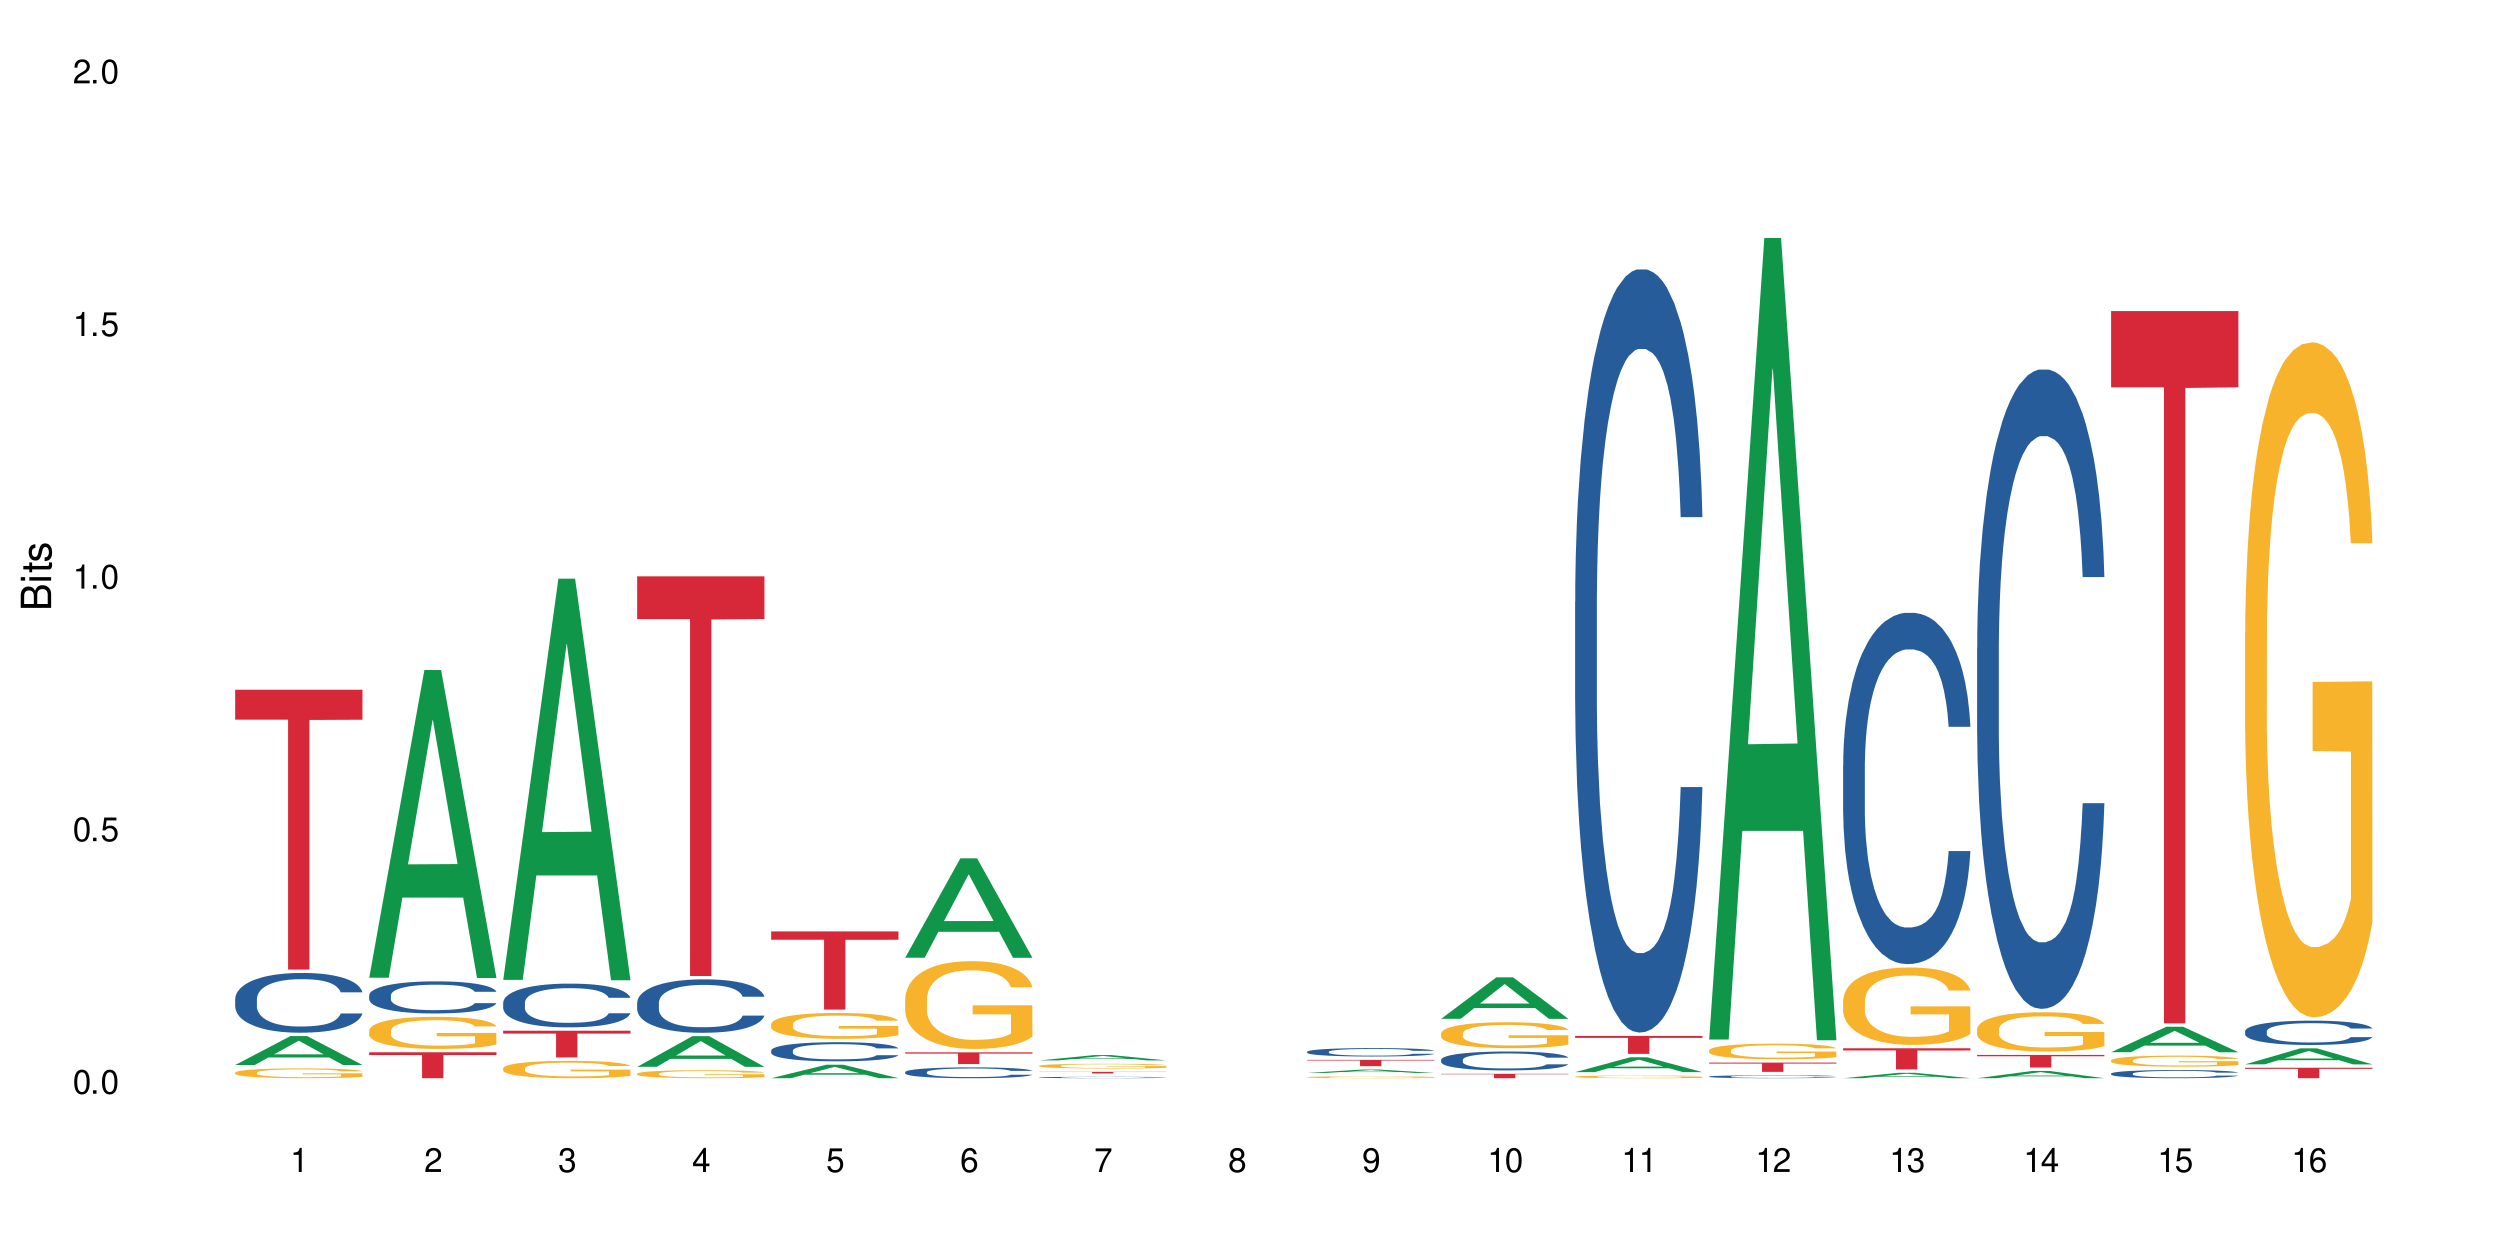 <?xml version="1.0" encoding="UTF-8"?>
<svg xmlns="http://www.w3.org/2000/svg" xmlns:xlink="http://www.w3.org/1999/xlink" width="720" height="360" viewBox="0 0 720 360">
<defs>
<g>
<g id="glyph-0-0">
</g>
<g id="glyph-0-1">
<path d="M 2.641 -6.938 C 2 -6.938 1.422 -6.656 1.078 -6.172 C 0.641 -5.562 0.406 -4.641 0.406 -3.359 C 0.406 -1.016 1.188 0.219 2.641 0.219 C 4.078 0.219 4.859 -1.016 4.859 -3.297 C 4.859 -4.641 4.656 -5.547 4.203 -6.172 C 3.844 -6.656 3.281 -6.938 2.641 -6.938 Z M 2.641 -6.188 C 3.547 -6.188 4 -5.25 4 -3.375 C 4 -1.406 3.562 -0.484 2.625 -0.484 C 1.734 -0.484 1.281 -1.438 1.281 -3.344 C 1.281 -5.25 1.734 -6.188 2.641 -6.188 Z M 2.641 -6.188 "/>
</g>
<g id="glyph-0-2">
<path d="M 1.828 -1 L 0.828 -1 L 0.828 0 L 1.828 0 Z M 1.828 -1 "/>
</g>
<g id="glyph-0-3">
<path d="M 4.562 -6.797 L 1.062 -6.797 L 0.547 -3.094 L 1.328 -3.094 C 1.719 -3.562 2.047 -3.734 2.578 -3.734 C 3.484 -3.734 4.062 -3.109 4.062 -2.094 C 4.062 -1.125 3.484 -0.531 2.578 -0.531 C 1.828 -0.531 1.375 -0.906 1.188 -1.672 L 0.328 -1.672 C 0.453 -1.109 0.547 -0.844 0.75 -0.594 C 1.125 -0.078 1.828 0.219 2.594 0.219 C 3.969 0.219 4.922 -0.781 4.922 -2.219 C 4.922 -3.562 4.031 -4.484 2.719 -4.484 C 2.25 -4.484 1.859 -4.359 1.469 -4.062 L 1.734 -5.969 L 4.562 -5.969 Z M 4.562 -6.797 "/>
</g>
<g id="glyph-0-4">
<path d="M 2.484 -4.938 L 2.484 0 L 3.328 0 L 3.328 -6.938 L 2.766 -6.938 C 2.469 -5.875 2.281 -5.734 0.984 -5.562 L 0.984 -4.938 Z M 2.484 -4.938 "/>
</g>
<g id="glyph-0-5">
<path d="M 4.859 -0.828 L 1.281 -0.828 C 1.359 -1.406 1.672 -1.781 2.5 -2.281 L 3.469 -2.828 C 4.406 -3.344 4.906 -4.062 4.906 -4.906 C 4.906 -5.484 4.672 -6.031 4.266 -6.406 C 3.859 -6.766 3.375 -6.938 2.719 -6.938 C 1.859 -6.938 1.219 -6.625 0.844 -6.031 C 0.609 -5.672 0.5 -5.234 0.484 -4.531 L 1.328 -4.531 C 1.359 -5.016 1.406 -5.281 1.531 -5.516 C 1.75 -5.938 2.188 -6.203 2.703 -6.203 C 3.469 -6.203 4.031 -5.641 4.031 -4.891 C 4.031 -4.344 3.719 -3.859 3.125 -3.516 L 2.234 -3 C 0.812 -2.172 0.406 -1.531 0.328 -0.016 L 4.859 -0.016 Z M 4.859 -0.828 "/>
</g>
<g id="glyph-0-6">
<path d="M 2.125 -3.188 L 2.578 -3.188 C 3.5 -3.188 3.984 -2.766 3.984 -1.922 C 3.984 -1.062 3.469 -0.531 2.594 -0.531 C 1.656 -0.531 1.203 -1 1.156 -2.016 L 0.312 -2.016 C 0.344 -1.453 0.438 -1.094 0.609 -0.781 C 0.953 -0.109 1.625 0.219 2.547 0.219 C 3.953 0.219 4.859 -0.625 4.859 -1.938 C 4.859 -2.828 4.516 -3.297 3.703 -3.594 C 4.344 -3.844 4.656 -4.328 4.656 -5.031 C 4.656 -6.219 3.875 -6.938 2.578 -6.938 C 1.203 -6.938 0.484 -6.172 0.453 -4.703 L 1.297 -4.703 C 1.312 -5.125 1.344 -5.359 1.453 -5.578 C 1.641 -5.969 2.062 -6.203 2.594 -6.203 C 3.344 -6.203 3.797 -5.75 3.797 -5 C 3.797 -4.516 3.609 -4.219 3.25 -4.047 C 3.016 -3.953 2.703 -3.922 2.125 -3.906 Z M 2.125 -3.188 "/>
</g>
<g id="glyph-0-7">
<path d="M 3.141 -1.672 L 3.141 0 L 3.984 0 L 3.984 -1.672 L 4.984 -1.672 L 4.984 -2.438 L 3.984 -2.438 L 3.984 -6.938 L 3.359 -6.938 L 0.266 -2.578 L 0.266 -1.672 Z M 3.141 -2.438 L 1 -2.438 L 3.141 -5.5 Z M 3.141 -2.438 "/>
</g>
<g id="glyph-0-8">
<path d="M 4.781 -5.125 C 4.609 -6.266 3.891 -6.938 2.844 -6.938 C 2.094 -6.938 1.422 -6.578 1.031 -5.953 C 0.594 -5.266 0.406 -4.422 0.406 -3.172 C 0.406 -2 0.578 -1.25 0.984 -0.641 C 1.359 -0.078 1.953 0.219 2.703 0.219 C 3.984 0.219 4.922 -0.75 4.922 -2.094 C 4.922 -3.375 4.062 -4.281 2.844 -4.281 C 2.172 -4.281 1.641 -4.031 1.281 -3.516 C 1.281 -5.234 1.828 -6.188 2.797 -6.188 C 3.391 -6.188 3.797 -5.797 3.938 -5.125 Z M 2.734 -3.531 C 3.547 -3.531 4.062 -2.953 4.062 -2.031 C 4.062 -1.156 3.484 -0.531 2.703 -0.531 C 1.922 -0.531 1.328 -1.188 1.328 -2.078 C 1.328 -2.938 1.906 -3.531 2.734 -3.531 Z M 2.734 -3.531 "/>
</g>
<g id="glyph-0-9">
<path d="M 4.984 -6.797 L 0.438 -6.797 L 0.438 -5.969 L 4.109 -5.969 C 2.5 -3.656 1.828 -2.234 1.328 0 L 2.219 0 C 2.594 -2.172 3.453 -4.047 4.984 -6.094 Z M 4.984 -6.797 "/>
</g>
<g id="glyph-0-10">
<path d="M 3.75 -3.656 C 4.469 -4.094 4.688 -4.438 4.688 -5.078 C 4.688 -6.172 3.844 -6.938 2.641 -6.938 C 1.438 -6.938 0.594 -6.172 0.594 -5.094 C 0.594 -4.438 0.812 -4.094 1.516 -3.656 C 0.734 -3.266 0.359 -2.703 0.359 -1.922 C 0.359 -0.656 1.281 0.219 2.641 0.219 C 3.984 0.219 4.922 -0.656 4.922 -1.922 C 4.922 -2.703 4.531 -3.266 3.75 -3.656 Z M 2.641 -6.188 C 3.359 -6.188 3.812 -5.75 3.812 -5.062 C 3.812 -4.406 3.344 -3.984 2.641 -3.984 C 1.922 -3.984 1.453 -4.406 1.453 -5.078 C 1.453 -5.75 1.922 -6.188 2.641 -6.188 Z M 2.641 -3.266 C 3.484 -3.266 4.062 -2.719 4.062 -1.906 C 4.062 -1.078 3.484 -0.531 2.625 -0.531 C 1.797 -0.531 1.219 -1.094 1.219 -1.906 C 1.219 -2.719 1.781 -3.266 2.641 -3.266 Z M 2.641 -3.266 "/>
</g>
<g id="glyph-0-11">
<path d="M 0.516 -1.578 C 0.672 -0.453 1.406 0.219 2.438 0.219 C 3.188 0.219 3.859 -0.141 4.266 -0.766 C 4.688 -1.453 4.891 -2.297 4.891 -3.547 C 4.891 -4.719 4.703 -5.453 4.312 -6.078 C 3.938 -6.641 3.344 -6.938 2.594 -6.938 C 1.297 -6.938 0.359 -5.969 0.359 -4.625 C 0.359 -3.344 1.234 -2.453 2.453 -2.453 C 3.094 -2.453 3.578 -2.672 4.016 -3.203 C 4 -1.484 3.469 -0.531 2.5 -0.531 C 1.906 -0.531 1.484 -0.906 1.359 -1.578 Z M 2.578 -6.203 C 3.375 -6.203 3.969 -5.531 3.969 -4.641 C 3.969 -3.797 3.391 -3.188 2.547 -3.188 C 1.734 -3.188 1.234 -3.766 1.234 -4.688 C 1.234 -5.562 1.797 -6.203 2.578 -6.203 Z M 2.578 -6.203 "/>
</g>
<g id="glyph-1-0">
</g>
<g id="glyph-1-1">
<path d="M 0 -0.953 L 0 -4.891 C 0 -5.719 -0.234 -6.344 -0.734 -6.797 C -1.188 -7.234 -1.812 -7.469 -2.5 -7.469 C -3.547 -7.469 -4.188 -7 -4.625 -5.875 C -4.984 -6.688 -5.625 -7.094 -6.531 -7.094 C -7.172 -7.094 -7.734 -6.859 -8.141 -6.391 C -8.562 -5.922 -8.75 -5.344 -8.75 -4.5 L -8.75 -0.953 Z M -4.984 -2.062 L -7.766 -2.062 L -7.766 -4.219 C -7.766 -4.844 -7.688 -5.203 -7.453 -5.5 C -7.219 -5.812 -6.859 -5.969 -6.375 -5.969 C -5.891 -5.969 -5.531 -5.812 -5.297 -5.5 C -5.062 -5.203 -4.984 -4.844 -4.984 -4.219 Z M -0.984 -2.062 L -4 -2.062 L -4 -4.781 C -4 -5.766 -3.438 -6.359 -2.484 -6.359 C -1.547 -6.359 -0.984 -5.766 -0.984 -4.781 Z M -0.984 -2.062 "/>
</g>
<g id="glyph-1-2">
<path d="M -6.281 -1.797 L -6.281 -0.797 L 0 -0.797 L 0 -1.797 Z M -8.75 -1.797 L -8.75 -0.797 L -7.484 -0.797 L -7.484 -1.797 Z M -8.75 -1.797 "/>
</g>
<g id="glyph-1-3">
<path d="M -6.281 -3.047 L -6.281 -2.016 L -8.016 -2.016 L -8.016 -1.016 L -6.281 -1.016 L -6.281 -0.172 L -5.469 -0.172 L -5.469 -1.016 L -0.719 -1.016 C -0.078 -1.016 0.281 -1.453 0.281 -2.234 C 0.281 -2.5 0.25 -2.719 0.188 -3.047 L -0.641 -3.047 C -0.609 -2.906 -0.594 -2.766 -0.594 -2.562 C -0.594 -2.141 -0.719 -2.016 -1.156 -2.016 L -5.469 -2.016 L -5.469 -3.047 Z M -6.281 -3.047 "/>
</g>
<g id="glyph-1-4">
<path d="M -4.531 -5.25 C -5.766 -5.25 -6.469 -4.422 -6.469 -2.969 C -6.469 -1.516 -5.719 -0.562 -4.547 -0.562 C -3.562 -0.562 -3.094 -1.062 -2.734 -2.562 L -2.516 -3.484 C -2.344 -4.188 -2.094 -4.469 -1.641 -4.469 C -1.047 -4.469 -0.641 -3.875 -0.641 -3 C -0.641 -2.453 -0.797 -2 -1.062 -1.75 C -1.25 -1.594 -1.422 -1.531 -1.875 -1.469 L -1.875 -0.406 C -0.422 -0.453 0.281 -1.266 0.281 -2.922 C 0.281 -4.5 -0.5 -5.516 -1.719 -5.516 C -2.656 -5.516 -3.172 -4.984 -3.469 -3.734 L -3.703 -2.766 C -3.891 -1.953 -4.156 -1.609 -4.594 -1.609 C -5.188 -1.609 -5.547 -2.125 -5.547 -2.938 C -5.547 -3.75 -5.203 -4.172 -4.531 -4.203 Z M -4.531 -5.25 "/>
</g>
</g>
</defs>
<rect x="-72" y="-36" width="864" height="432" fill="rgb(100%, 100%, 100%)" fill-opacity="1"/>
<path fill-rule="nonzero" fill="rgb(6.275%, 58.824%, 28.235%)" fill-opacity="1" d="M 67.73 306.711 L 67.77 306.703 L 83.633 298.395 L 88.449 298.395 L 104.391 306.719 L 98.789 306.719 L 94.797 304.547 L 77.289 304.547 L 73.371 306.711 L 67.73 306.711 L 78.973 303.648 L 93.191 303.641 L 86.102 299.754 L 86.023 299.746 L 85.945 299.77 L 78.934 303.641 L 78.973 303.648 Z M 67.73 306.711 "/>
<path fill-rule="nonzero" fill="rgb(14.51%, 36.078%, 60%)" fill-opacity="1" d="M 67.73 287.703 L 67.777 287.688 L 67.777 287.312 L 67.91 286.715 L 68.223 285.961 L 68.535 285.441 L 69.34 284.512 L 70.457 283.617 L 71.621 282.926 L 72.469 282.516 L 73.23 282.199 L 74.973 281.621 L 76.09 281.32 L 77.297 281.055 L 78.773 280.785 L 79.848 280.629 L 82.262 280.379 L 84.051 280.266 L 85.434 280.219 L 88.43 280.219 L 90.219 280.281 L 91.516 280.363 L 92.945 280.488 L 94.152 280.629 L 96.254 280.977 L 98.133 281.414 L 98.98 281.668 L 100.324 282.152 L 101.352 282.625 L 102.066 283.035 L 102.871 283.617 L 103.586 284.324 L 104.125 285.125 L 104.391 285.801 L 98.133 285.801 L 97.82 285.172 L 97.461 284.688 L 96.793 284.039 L 96.121 283.586 L 95.184 283.129 L 94.332 282.832 L 93.172 282.531 L 92.141 282.344 L 91.07 282.199 L 90.039 282.105 L 88.074 282.012 L 85.793 282.012 L 84.945 282.043 L 83.199 282.168 L 82.262 282.281 L 80.918 282.5 L 79.98 282.703 L 78.863 283.02 L 78.102 283.285 L 77.164 283.695 L 76.492 284.055 L 75.734 284.574 L 75.285 284.969 L 74.883 285.41 L 74.527 285.93 L 74.258 286.477 L 74.078 287.059 L 73.988 287.625 L 73.988 290.062 L 74.078 290.629 L 74.305 291.289 L 74.883 292.25 L 75.734 293.082 L 76.719 293.742 L 77.656 294.215 L 78.191 294.434 L 78.906 294.688 L 80.027 295 L 81.637 295.316 L 82.574 295.441 L 84.004 295.566 L 85.48 295.629 L 87.449 295.629 L 89.191 295.566 L 90.352 295.488 L 91.559 295.363 L 93.215 295.094 L 94.242 294.844 L 95.137 294.543 L 95.809 294.246 L 96.254 293.996 L 96.926 293.508 L 97.461 292.973 L 97.863 292.422 L 98.133 291.887 L 104.391 291.887 L 104.125 292.516 L 103.723 293.129 L 103.32 293.586 L 102.691 294.137 L 101.977 294.625 L 100.949 295.172 L 100.102 295.535 L 98.98 295.93 L 97.953 296.227 L 96.836 296.496 L 95.184 296.809 L 94.109 296.965 L 92.945 297.109 L 91.559 297.234 L 89.816 297.344 L 87.938 297.406 L 86.195 297.422 L 84.316 297.391 L 82.934 297.328 L 81.098 297.188 L 78.82 296.902 L 77.164 296.605 L 75.867 296.305 L 74.75 295.992 L 73.5 295.566 L 71.891 294.875 L 70.906 294.34 L 70.234 293.898 L 69.473 293.285 L 68.938 292.738 L 68.312 291.855 L 67.863 290.738 L 67.73 289.875 Z M 67.73 287.703 "/>
<path fill-rule="nonzero" fill="rgb(96.863%, 70.196%, 16.863%)" fill-opacity="1" d="M 67.73 308.906 L 67.777 308.902 L 67.777 308.852 L 67.953 308.734 L 68.402 308.574 L 68.984 308.441 L 69.609 308.34 L 70.012 308.285 L 70.684 308.207 L 71.262 308.148 L 72.738 308.035 L 74.617 307.926 L 75.645 307.879 L 76.809 307.836 L 78.461 307.785 L 79.223 307.766 L 81.547 307.727 L 84.184 307.699 L 87.09 307.691 L 88.43 307.695 L 90.266 307.707 L 92.77 307.734 L 94.199 307.758 L 95.316 307.785 L 96.477 307.82 L 97.91 307.871 L 99.25 307.934 L 100.324 307.996 L 101.395 308.074 L 102.289 308.156 L 103.051 308.246 L 103.723 308.355 L 104.125 308.445 L 104.391 308.535 L 98.176 308.535 L 97.82 308.445 L 97.418 308.375 L 96.746 308.289 L 96.074 308.227 L 95.406 308.18 L 94.152 308.113 L 93.082 308.07 L 91.738 308.035 L 90.441 308.012 L 88.969 307.996 L 88.074 307.988 L 85.703 307.988 L 83.559 308.008 L 82.305 308.027 L 81.41 308.051 L 80.16 308.09 L 79.398 308.121 L 78.953 308.141 L 77.613 308.219 L 76.719 308.293 L 76.227 308.34 L 75.602 308.418 L 75.152 308.488 L 74.66 308.594 L 74.391 308.672 L 74.035 308.848 L 73.988 309.312 L 74.125 309.41 L 74.391 309.516 L 74.75 309.609 L 75.285 309.707 L 75.824 309.781 L 76.762 309.883 L 77.566 309.949 L 78.191 309.996 L 79.398 310.062 L 79.891 310.086 L 81.055 310.133 L 82.262 310.172 L 83.738 310.203 L 84.855 310.215 L 86.641 310.23 L 88.922 310.23 L 91.605 310.215 L 93.305 310.195 L 94.465 310.172 L 95.227 310.156 L 96.164 310.125 L 96.836 310.102 L 97.461 310.07 L 98.223 310.027 L 98.223 309.41 L 87.18 309.406 L 87.18 309.117 L 104.348 309.113 L 104.391 310.125 L 103.453 310.195 L 102.289 310.262 L 101.172 310.316 L 100.012 310.359 L 98.355 310.406 L 97.016 310.438 L 94.957 310.477 L 93.082 310.5 L 91.113 310.516 L 89.371 310.523 L 87.312 310.523 L 85.48 310.52 L 83.512 310.504 L 81.949 310.484 L 80.516 310.457 L 79.086 310.422 L 77.297 310.371 L 76.137 310.324 L 74.93 310.27 L 73.723 310.207 L 72.648 310.137 L 71.934 310.082 L 71.219 310.02 L 70.457 309.941 L 69.742 309.855 L 69.207 309.773 L 68.715 309.684 L 68.355 309.598 L 68 309.48 L 67.82 309.391 L 67.73 309.309 Z M 67.73 308.906 "/>
<path fill-rule="nonzero" fill="rgb(83.922%, 15.686%, 22.353%)" fill-opacity="1" d="M 67.73 198.648 L 104.391 198.648 L 104.391 207.273 L 89.113 207.352 L 89.113 279.25 L 82.965 279.25 L 82.965 207.426 L 82.875 207.273 L 67.73 207.273 Z M 67.73 198.648 "/>
<path fill-rule="nonzero" fill="rgb(6.275%, 58.824%, 28.235%)" fill-opacity="1" d="M 106.32 281.582 L 106.359 281.5 L 122.223 192.957 L 127.039 192.957 L 142.98 281.668 L 137.383 281.668 L 133.387 258.512 L 115.879 258.512 L 111.961 281.582 L 106.32 281.582 L 117.562 248.934 L 131.781 248.848 L 124.691 207.449 L 124.613 207.367 L 124.535 207.617 L 117.523 248.848 L 117.562 248.934 Z M 106.32 281.582 "/>
<path fill-rule="nonzero" fill="rgb(14.51%, 36.078%, 60%)" fill-opacity="1" d="M 106.32 286.66 L 106.367 286.648 L 106.367 286.449 L 106.5 286.125 L 106.812 285.723 L 107.125 285.441 L 107.93 284.945 L 109.047 284.461 L 110.211 284.09 L 111.059 283.871 L 111.82 283.703 L 113.562 283.391 L 114.684 283.23 L 115.891 283.086 L 117.363 282.941 L 118.438 282.859 L 120.852 282.723 L 122.641 282.664 L 124.027 282.637 L 127.02 282.637 L 128.809 282.672 L 130.105 282.715 L 131.535 282.781 L 132.742 282.859 L 134.844 283.043 L 136.723 283.281 L 137.574 283.414 L 138.914 283.676 L 139.941 283.93 L 140.656 284.148 L 141.461 284.461 L 142.176 284.844 L 142.715 285.273 L 142.98 285.637 L 136.723 285.637 L 136.41 285.301 L 136.051 285.035 L 135.383 284.691 L 134.711 284.445 L 133.773 284.199 L 132.922 284.039 L 131.762 283.879 L 130.73 283.777 L 129.66 283.703 L 128.629 283.652 L 126.664 283.602 L 124.383 283.602 L 123.535 283.617 L 121.789 283.688 L 120.852 283.746 L 119.512 283.863 L 118.57 283.973 L 117.453 284.141 L 116.695 284.285 L 115.754 284.504 L 115.086 284.699 L 114.324 284.977 L 113.879 285.188 L 113.473 285.426 L 113.117 285.703 L 112.848 286 L 112.668 286.312 L 112.582 286.617 L 112.582 287.926 L 112.668 288.23 L 112.895 288.586 L 113.473 289.098 L 114.324 289.547 L 115.309 289.902 L 116.246 290.156 L 116.781 290.273 L 117.5 290.41 L 118.617 290.578 L 120.227 290.746 L 121.164 290.812 L 122.594 290.883 L 124.07 290.914 L 126.039 290.914 L 127.781 290.883 L 128.945 290.84 L 130.152 290.773 L 131.805 290.629 L 132.832 290.492 L 133.727 290.332 L 134.398 290.172 L 134.844 290.035 L 135.516 289.773 L 136.051 289.488 L 136.453 289.191 L 136.723 288.906 L 142.98 288.906 L 142.715 289.242 L 142.312 289.574 L 141.91 289.816 L 141.281 290.113 L 140.566 290.375 L 139.539 290.672 L 138.691 290.863 L 137.574 291.074 L 136.543 291.234 L 135.426 291.379 L 133.773 291.547 L 132.699 291.633 L 131.535 291.711 L 130.152 291.777 L 128.406 291.836 L 126.531 291.871 L 124.785 291.879 L 122.906 291.859 L 121.523 291.828 L 119.688 291.75 L 117.41 291.598 L 115.754 291.438 L 114.457 291.277 L 113.34 291.109 L 112.09 290.883 L 110.48 290.512 L 109.496 290.223 L 108.824 289.984 L 108.066 289.656 L 107.527 289.359 L 106.902 288.887 L 106.457 288.289 L 106.32 287.824 Z M 106.32 286.66 "/>
<path fill-rule="nonzero" fill="rgb(96.863%, 70.196%, 16.863%)" fill-opacity="1" d="M 106.32 296.809 L 106.367 296.797 L 106.367 296.629 L 106.543 296.25 L 106.992 295.727 L 107.574 295.297 L 108.199 294.961 L 108.602 294.781 L 109.273 294.527 L 109.852 294.344 L 111.328 293.965 L 113.207 293.609 L 114.234 293.457 L 115.398 293.312 L 117.051 293.152 L 117.812 293.094 L 120.137 292.961 L 122.773 292.875 L 125.68 292.852 L 127.02 292.859 L 128.855 292.891 L 131.359 292.984 L 132.789 293.07 L 133.906 293.152 L 135.07 293.262 L 136.5 293.434 L 137.84 293.633 L 138.914 293.836 L 139.988 294.09 L 140.879 294.359 L 141.641 294.656 L 142.312 295.012 L 142.715 295.305 L 142.98 295.602 L 136.77 295.602 L 136.41 295.305 L 136.008 295.078 L 135.336 294.801 L 134.668 294.598 L 133.996 294.438 L 132.742 294.215 L 131.672 294.082 L 130.328 293.965 L 129.031 293.887 L 127.559 293.836 L 126.664 293.82 L 124.293 293.82 L 122.148 293.879 L 120.895 293.945 L 120.004 294.016 L 118.75 294.141 L 117.988 294.242 L 117.543 294.309 L 116.203 294.57 L 115.309 294.809 L 114.816 294.969 L 114.191 295.223 L 113.742 295.449 L 113.25 295.785 L 112.984 296.039 L 112.625 296.613 L 112.582 298.133 L 112.715 298.453 L 112.984 298.797 L 113.34 299.102 L 113.879 299.422 L 114.414 299.668 L 115.352 299.996 L 116.156 300.215 L 116.781 300.359 L 117.988 300.586 L 118.48 300.664 L 119.645 300.816 L 120.852 300.934 L 122.328 301.035 L 123.445 301.086 L 125.234 301.129 L 127.512 301.129 L 130.195 301.078 L 131.895 301.008 L 133.059 300.941 L 133.816 300.883 L 134.754 300.789 L 135.426 300.707 L 136.051 300.613 L 136.812 300.469 L 136.812 298.453 L 125.77 298.445 L 125.77 297.5 L 142.938 297.492 L 142.98 300.789 L 142.043 301.016 L 140.879 301.238 L 139.762 301.406 L 138.602 301.551 L 136.945 301.711 L 135.605 301.812 L 133.547 301.93 L 131.672 302.004 L 129.703 302.055 L 127.961 302.082 L 125.902 302.09 L 124.07 302.074 L 122.102 302.023 L 120.539 301.953 L 119.109 301.871 L 117.676 301.762 L 115.891 301.582 L 114.727 301.441 L 113.52 301.262 L 112.312 301.051 L 111.238 300.824 L 110.523 300.645 L 109.809 300.445 L 109.047 300.191 L 108.332 299.902 L 107.797 299.641 L 107.305 299.348 L 106.945 299.07 L 106.59 298.688 L 106.41 298.387 L 106.32 298.125 Z M 106.32 296.809 "/>
<path fill-rule="nonzero" fill="rgb(83.922%, 15.686%, 22.353%)" fill-opacity="1" d="M 106.32 303.062 L 142.98 303.062 L 142.98 303.859 L 127.703 303.867 L 127.703 310.523 L 121.555 310.523 L 121.555 303.875 L 121.465 303.859 L 106.32 303.859 Z M 106.32 303.062 "/>
<path fill-rule="nonzero" fill="rgb(6.275%, 58.824%, 28.235%)" fill-opacity="1" d="M 144.91 282.207 L 144.949 282.102 L 160.812 166.66 L 165.633 166.66 L 181.574 282.316 L 175.973 282.316 L 171.977 252.129 L 154.469 252.129 L 150.551 282.207 L 144.91 282.207 L 156.152 239.641 L 170.371 239.531 L 163.281 185.559 L 163.203 185.449 L 163.125 185.773 L 156.113 239.531 L 156.152 239.641 Z M 144.91 282.207 "/>
<path fill-rule="nonzero" fill="rgb(14.51%, 36.078%, 60%)" fill-opacity="1" d="M 144.91 288.766 L 144.957 288.754 L 144.957 288.48 L 145.09 288.043 L 145.402 287.488 L 145.715 287.109 L 146.52 286.43 L 147.641 285.773 L 148.801 285.27 L 149.652 284.969 L 150.41 284.738 L 152.156 284.312 L 153.273 284.094 L 154.48 283.898 L 155.953 283.703 L 157.027 283.59 L 159.441 283.402 L 161.23 283.324 L 162.617 283.289 L 165.613 283.289 L 167.398 283.336 L 168.695 283.391 L 170.129 283.484 L 171.336 283.59 L 173.434 283.84 L 175.312 284.164 L 176.164 284.348 L 177.504 284.703 L 178.531 285.051 L 179.246 285.348 L 180.051 285.773 L 180.77 286.293 L 181.305 286.879 L 181.574 287.375 L 175.312 287.375 L 175 286.914 L 174.645 286.559 L 173.973 286.086 L 173.301 285.75 L 172.363 285.418 L 171.512 285.199 L 170.352 284.98 L 169.324 284.844 L 168.25 284.738 L 167.223 284.668 L 165.254 284.602 L 162.973 284.602 L 162.125 284.625 L 160.379 284.715 L 159.441 284.797 L 158.102 284.957 L 157.16 285.105 L 156.043 285.336 L 155.285 285.531 L 154.344 285.832 L 153.676 286.098 L 152.914 286.477 L 152.469 286.766 L 152.066 287.086 L 151.707 287.465 L 151.438 287.867 L 151.262 288.293 L 151.172 288.711 L 151.172 290.492 L 151.262 290.906 L 151.484 291.391 L 152.066 292.094 L 152.914 292.703 L 153.898 293.184 L 154.836 293.531 L 155.375 293.691 L 156.09 293.875 L 157.207 294.105 L 158.816 294.336 L 159.754 294.43 L 161.184 294.52 L 162.66 294.566 L 164.629 294.566 L 166.371 294.52 L 167.535 294.465 L 168.742 294.371 L 170.395 294.176 L 171.422 293.992 L 172.316 293.773 L 172.988 293.555 L 173.434 293.371 L 174.105 293.012 L 174.645 292.621 L 175.047 292.219 L 175.312 291.828 L 181.574 291.828 L 181.305 292.289 L 180.902 292.738 L 180.5 293.07 L 179.875 293.473 L 179.156 293.828 L 178.129 294.234 L 177.281 294.496 L 176.164 294.785 L 175.133 295.004 L 174.016 295.199 L 172.363 295.43 L 171.289 295.543 L 170.129 295.648 L 168.742 295.742 L 166.996 295.82 L 165.121 295.867 L 163.375 295.879 L 161.5 295.855 L 160.113 295.809 L 158.281 295.707 L 156 295.5 L 154.344 295.281 L 153.047 295.062 L 151.93 294.832 L 150.68 294.52 L 149.07 294.016 L 148.086 293.621 L 147.414 293.301 L 146.656 292.852 L 146.117 292.449 L 145.492 291.805 L 145.047 290.988 L 144.91 290.355 Z M 144.91 288.766 "/>
<path fill-rule="nonzero" fill="rgb(96.863%, 70.196%, 16.863%)" fill-opacity="1" d="M 144.91 307.668 L 144.957 307.664 L 144.957 307.574 L 145.137 307.367 L 145.582 307.086 L 146.164 306.852 L 146.789 306.668 L 147.191 306.574 L 147.863 306.438 L 148.445 306.336 L 149.918 306.133 L 151.797 305.941 L 152.824 305.859 L 153.988 305.781 L 155.641 305.695 L 156.402 305.66 L 158.727 305.59 L 161.363 305.543 L 164.27 305.531 L 165.613 305.535 L 167.445 305.551 L 169.949 305.602 L 171.379 305.648 L 172.496 305.695 L 173.66 305.754 L 175.09 305.844 L 176.43 305.953 L 177.504 306.062 L 178.578 306.199 L 179.473 306.348 L 180.23 306.504 L 180.902 306.695 L 181.305 306.855 L 181.574 307.016 L 175.359 307.016 L 175 306.855 L 174.598 306.734 L 173.926 306.582 L 173.258 306.473 L 172.586 306.387 L 171.336 306.27 L 170.262 306.195 L 168.922 306.133 L 167.625 306.09 L 166.148 306.062 L 165.254 306.055 L 162.883 306.055 L 160.738 306.086 L 159.488 306.121 L 158.594 306.16 L 157.34 306.227 L 156.582 306.281 L 156.133 306.32 L 154.793 306.461 L 153.898 306.586 L 153.406 306.676 L 152.781 306.812 L 152.332 306.934 L 151.84 307.117 L 151.574 307.254 L 151.215 307.562 L 151.172 308.387 L 151.305 308.559 L 151.574 308.746 L 151.93 308.91 L 152.469 309.082 L 153.004 309.215 L 153.941 309.395 L 154.746 309.512 L 155.375 309.59 L 156.582 309.711 L 157.07 309.754 L 158.234 309.836 L 159.441 309.898 L 160.918 309.953 L 162.035 309.98 L 163.824 310.004 L 166.102 310.004 L 168.785 309.977 L 170.484 309.941 L 171.648 309.902 L 172.406 309.871 L 173.348 309.82 L 174.016 309.777 L 174.645 309.727 L 175.402 309.648 L 175.402 308.559 L 164.359 308.555 L 164.359 308.043 L 181.527 308.039 L 181.574 309.82 L 180.633 309.945 L 179.473 310.062 L 178.352 310.156 L 177.191 310.234 L 175.535 310.32 L 174.195 310.375 L 172.141 310.438 L 170.262 310.48 L 168.293 310.508 L 166.551 310.52 L 164.492 310.523 L 162.66 310.516 L 160.695 310.488 L 159.129 310.453 L 157.699 310.406 L 156.266 310.348 L 154.48 310.25 L 153.316 310.172 L 152.109 310.078 L 150.902 309.965 L 149.828 309.84 L 149.113 309.746 L 148.398 309.637 L 147.641 309.5 L 146.922 309.344 L 146.387 309.203 L 145.895 309.043 L 145.539 308.891 L 145.18 308.688 L 145 308.523 L 144.91 308.379 Z M 144.91 307.668 "/>
<path fill-rule="nonzero" fill="rgb(83.922%, 15.686%, 22.353%)" fill-opacity="1" d="M 144.91 296.852 L 181.574 296.852 L 181.574 297.676 L 166.293 297.684 L 166.293 304.559 L 160.145 304.559 L 160.145 297.691 L 160.059 297.676 L 144.91 297.676 Z M 144.91 296.852 "/>
<path fill-rule="nonzero" fill="rgb(6.275%, 58.824%, 28.235%)" fill-opacity="1" d="M 183.5 307.246 L 183.543 307.238 L 199.402 298.414 L 204.223 298.414 L 220.164 307.254 L 214.562 307.254 L 210.566 304.949 L 193.059 304.949 L 189.141 307.246 L 183.5 307.246 L 194.742 303.992 L 208.961 303.984 L 201.871 299.859 L 201.793 299.852 L 201.715 299.875 L 194.703 303.984 L 194.742 303.992 Z M 183.5 307.246 "/>
<path fill-rule="nonzero" fill="rgb(14.51%, 36.078%, 60%)" fill-opacity="1" d="M 183.5 288.758 L 183.547 288.742 L 183.547 288.406 L 183.68 287.871 L 183.992 287.195 L 184.309 286.734 L 185.113 285.902 L 186.23 285.102 L 187.391 284.484 L 188.242 284.117 L 189 283.836 L 190.746 283.316 L 191.863 283.051 L 193.07 282.809 L 194.543 282.57 L 195.617 282.43 L 198.031 282.207 L 199.82 282.109 L 201.207 282.066 L 204.203 282.066 L 205.988 282.121 L 207.285 282.191 L 208.719 282.305 L 209.926 282.43 L 212.027 282.738 L 213.902 283.133 L 214.754 283.359 L 216.094 283.793 L 217.121 284.215 L 217.84 284.582 L 218.645 285.102 L 219.359 285.734 L 219.895 286.453 L 220.164 287.055 L 213.902 287.055 L 213.59 286.492 L 213.234 286.059 L 212.562 285.48 L 211.891 285.074 L 210.953 284.668 L 210.102 284.398 L 208.941 284.133 L 207.914 283.965 L 206.84 283.836 L 205.812 283.754 L 203.844 283.668 L 201.562 283.668 L 200.715 283.695 L 198.973 283.809 L 198.031 283.906 L 196.691 284.105 L 195.754 284.285 L 194.633 284.566 L 193.875 284.809 L 192.934 285.172 L 192.266 285.496 L 191.504 285.961 L 191.059 286.312 L 190.656 286.703 L 190.297 287.168 L 190.031 287.66 L 189.852 288.18 L 189.762 288.688 L 189.762 290.867 L 189.852 291.371 L 190.074 291.961 L 190.656 292.82 L 191.504 293.562 L 192.488 294.156 L 193.426 294.578 L 193.965 294.773 L 194.68 295 L 195.797 295.281 L 197.406 295.559 L 198.344 295.672 L 199.777 295.785 L 201.25 295.84 L 203.219 295.84 L 204.961 295.785 L 206.125 295.715 L 207.332 295.602 L 208.984 295.363 L 210.016 295.141 L 210.906 294.871 L 211.578 294.605 L 212.027 294.379 L 212.695 293.945 L 213.234 293.465 L 213.637 292.973 L 213.902 292.496 L 220.164 292.496 L 219.895 293.059 L 219.492 293.605 L 219.09 294.016 L 218.465 294.508 L 217.75 294.941 L 216.719 295.434 L 215.871 295.758 L 214.754 296.109 L 213.727 296.375 L 212.605 296.613 L 210.953 296.895 L 209.879 297.035 L 208.719 297.164 L 207.332 297.277 L 205.586 297.375 L 203.711 297.43 L 201.965 297.445 L 200.09 297.418 L 198.703 297.359 L 196.871 297.234 L 194.59 296.98 L 192.934 296.715 L 191.641 296.445 L 190.52 296.164 L 189.27 295.785 L 187.66 295.168 L 186.676 294.688 L 186.004 294.297 L 185.246 293.746 L 184.711 293.254 L 184.082 292.469 L 183.637 291.469 L 183.5 290.695 Z M 183.5 288.758 "/>
<path fill-rule="nonzero" fill="rgb(96.863%, 70.196%, 16.863%)" fill-opacity="1" d="M 183.5 309.211 L 183.547 309.207 L 183.547 309.168 L 183.727 309.07 L 184.172 308.941 L 184.754 308.836 L 185.379 308.75 L 185.781 308.707 L 186.453 308.645 L 187.035 308.598 L 188.508 308.504 L 190.387 308.414 L 191.414 308.379 L 192.578 308.34 L 194.23 308.301 L 194.992 308.285 L 197.316 308.254 L 199.953 308.234 L 202.859 308.227 L 204.203 308.227 L 206.035 308.238 L 208.539 308.262 L 209.969 308.281 L 211.086 308.301 L 212.25 308.328 L 213.68 308.371 L 215.02 308.422 L 216.094 308.473 L 217.168 308.535 L 218.062 308.602 L 218.82 308.676 L 219.492 308.762 L 219.895 308.836 L 220.164 308.91 L 213.949 308.91 L 213.59 308.836 L 213.188 308.781 L 212.52 308.711 L 211.848 308.66 L 211.176 308.621 L 209.926 308.566 L 208.852 308.531 L 207.512 308.504 L 206.215 308.484 L 204.738 308.473 L 203.844 308.469 L 201.477 308.469 L 199.328 308.48 L 198.078 308.5 L 197.184 308.516 L 195.93 308.547 L 195.172 308.574 L 194.723 308.59 L 193.383 308.656 L 192.488 308.715 L 191.996 308.754 L 191.371 308.816 L 190.922 308.871 L 190.434 308.957 L 190.164 309.02 L 189.805 309.164 L 189.762 309.539 L 189.895 309.621 L 190.164 309.707 L 190.52 309.781 L 191.059 309.859 L 191.594 309.922 L 192.531 310.004 L 193.336 310.059 L 193.965 310.094 L 195.172 310.152 L 195.664 310.168 L 196.824 310.207 L 198.031 310.238 L 199.508 310.262 L 200.625 310.273 L 202.414 310.285 L 204.695 310.285 L 207.375 310.273 L 209.074 310.258 L 210.238 310.238 L 210.996 310.223 L 211.938 310.203 L 212.605 310.18 L 213.234 310.156 L 213.992 310.121 L 213.992 309.621 L 202.949 309.617 L 202.949 309.383 L 220.117 309.379 L 220.164 310.203 L 219.223 310.258 L 218.062 310.312 L 216.945 310.355 L 215.781 310.391 L 214.129 310.43 L 212.785 310.457 L 210.73 310.484 L 208.852 310.504 L 206.883 310.516 L 205.141 310.523 L 203.086 310.523 L 201.25 310.52 L 199.285 310.508 L 197.719 310.492 L 196.289 310.469 L 194.859 310.441 L 193.07 310.398 L 191.906 310.363 L 190.699 310.32 L 189.492 310.266 L 188.418 310.211 L 186.988 310.117 L 186.23 310.051 L 185.516 309.98 L 184.977 309.914 L 184.484 309.844 L 184.129 309.773 L 183.77 309.68 L 183.59 309.602 L 183.5 309.539 Z M 183.5 309.211 "/>
<path fill-rule="nonzero" fill="rgb(83.922%, 15.686%, 22.353%)" fill-opacity="1" d="M 183.5 165.977 L 220.164 165.977 L 220.164 178.301 L 204.883 178.406 L 204.883 281.094 L 198.738 281.094 L 198.738 178.516 L 198.648 178.301 L 183.5 178.301 Z M 183.5 165.977 "/>
<path fill-rule="nonzero" fill="rgb(6.275%, 58.824%, 28.235%)" fill-opacity="1" d="M 222.094 310.52 L 222.133 310.516 L 237.996 306.637 L 242.812 306.637 L 258.754 310.523 L 253.152 310.523 L 249.156 309.508 L 231.648 309.508 L 227.73 310.52 L 222.094 310.52 L 233.332 309.09 L 247.551 309.086 L 240.461 307.27 L 240.383 307.27 L 240.305 307.277 L 233.293 309.086 L 233.332 309.09 Z M 222.094 310.52 "/>
<path fill-rule="nonzero" fill="rgb(14.51%, 36.078%, 60%)" fill-opacity="1" d="M 222.094 302.551 L 222.137 302.547 L 222.137 302.426 L 222.27 302.234 L 222.586 301.992 L 222.898 301.828 L 223.703 301.531 L 224.82 301.242 L 225.98 301.023 L 226.832 300.891 L 227.59 300.789 L 229.336 300.605 L 230.453 300.508 L 231.66 300.422 L 233.137 300.336 L 234.207 300.285 L 236.621 300.207 L 238.41 300.172 L 239.797 300.156 L 242.793 300.156 L 244.582 300.176 L 245.879 300.199 L 247.309 300.242 L 248.516 300.285 L 250.617 300.398 L 252.492 300.539 L 253.344 300.617 L 254.684 300.773 L 255.715 300.926 L 256.43 301.059 L 257.234 301.242 L 257.949 301.469 L 258.484 301.727 L 258.754 301.941 L 252.492 301.941 L 252.18 301.742 L 251.824 301.586 L 251.152 301.379 L 250.48 301.234 L 249.543 301.086 L 248.695 300.992 L 247.531 300.895 L 246.504 300.836 L 245.43 300.789 L 244.402 300.758 L 242.434 300.73 L 240.156 300.73 L 239.305 300.738 L 237.562 300.781 L 236.621 300.816 L 235.281 300.887 L 234.344 300.949 L 233.227 301.051 L 232.465 301.137 L 231.527 301.27 L 230.855 301.383 L 230.094 301.551 L 229.648 301.676 L 229.246 301.816 L 228.887 301.984 L 228.621 302.16 L 228.441 302.348 L 228.352 302.527 L 228.352 303.309 L 228.441 303.488 L 228.664 303.699 L 229.246 304.008 L 230.094 304.273 L 231.078 304.484 L 232.016 304.637 L 232.555 304.707 L 233.27 304.789 L 234.387 304.891 L 235.996 304.988 L 236.934 305.031 L 238.367 305.07 L 239.84 305.09 L 241.809 305.09 L 243.551 305.07 L 244.715 305.043 L 245.922 305.004 L 247.574 304.918 L 248.605 304.84 L 249.5 304.742 L 250.168 304.648 L 250.617 304.566 L 251.285 304.41 L 251.824 304.238 L 252.227 304.062 L 252.492 303.891 L 258.754 303.891 L 258.484 304.094 L 258.082 304.289 L 257.68 304.434 L 257.055 304.613 L 256.34 304.77 L 255.309 304.945 L 254.461 305.059 L 253.344 305.188 L 252.316 305.281 L 251.199 305.367 L 249.543 305.469 L 248.469 305.52 L 247.309 305.562 L 245.922 305.605 L 244.18 305.641 L 242.301 305.66 L 240.559 305.664 L 238.68 305.652 L 237.293 305.633 L 235.461 305.59 L 233.18 305.496 L 231.527 305.402 L 230.23 305.305 L 229.113 305.207 L 227.859 305.07 L 226.25 304.848 L 225.266 304.676 L 224.598 304.535 L 223.836 304.34 L 223.301 304.164 L 222.672 303.883 L 222.227 303.523 L 222.094 303.246 Z M 222.094 302.551 "/>
<path fill-rule="nonzero" fill="rgb(96.863%, 70.196%, 16.863%)" fill-opacity="1" d="M 222.094 294.922 L 222.137 294.918 L 222.137 294.781 L 222.316 294.473 L 222.762 294.051 L 223.344 293.703 L 223.969 293.434 L 224.371 293.289 L 225.043 293.086 L 225.625 292.934 L 227.098 292.629 L 228.977 292.344 L 230.004 292.223 L 231.168 292.105 L 232.82 291.977 L 233.582 291.93 L 235.906 291.82 L 238.543 291.75 L 241.449 291.73 L 242.793 291.738 L 244.625 291.766 L 247.129 291.84 L 248.559 291.906 L 249.676 291.977 L 250.84 292.062 L 252.27 292.199 L 253.613 292.363 L 254.684 292.527 L 255.758 292.73 L 256.652 292.949 L 257.41 293.188 L 258.082 293.473 L 258.484 293.711 L 258.754 293.949 L 252.539 293.949 L 252.18 293.711 L 251.777 293.527 L 251.109 293.305 L 250.438 293.141 L 249.766 293.012 L 248.516 292.832 L 247.441 292.723 L 246.102 292.629 L 244.805 292.566 L 243.328 292.527 L 242.434 292.512 L 240.066 292.512 L 237.918 292.562 L 236.668 292.617 L 235.773 292.672 L 234.52 292.773 L 233.762 292.855 L 233.312 292.91 L 231.973 293.121 L 231.078 293.309 L 230.586 293.438 L 229.961 293.645 L 229.516 293.828 L 229.023 294.098 L 228.754 294.305 L 228.395 294.766 L 228.352 295.992 L 228.484 296.25 L 228.754 296.527 L 229.113 296.773 L 229.648 297.031 L 230.184 297.23 L 231.125 297.496 L 231.93 297.672 L 232.555 297.789 L 233.762 297.973 L 234.254 298.035 L 235.414 298.156 L 236.621 298.25 L 238.098 298.332 L 239.215 298.375 L 241.004 298.406 L 243.285 298.406 L 245.965 298.367 L 247.664 298.312 L 248.828 298.258 L 249.586 298.211 L 250.527 298.137 L 251.199 298.066 L 251.824 297.992 L 252.582 297.875 L 252.582 296.25 L 241.539 296.242 L 241.539 295.48 L 258.707 295.473 L 258.754 298.137 L 257.812 298.32 L 256.652 298.496 L 255.535 298.633 L 254.371 298.746 L 252.719 298.879 L 251.375 298.961 L 249.32 299.055 L 247.441 299.117 L 245.477 299.156 L 243.73 299.176 L 241.676 299.184 L 239.84 299.172 L 237.875 299.129 L 236.309 299.074 L 234.879 299.008 L 233.449 298.918 L 231.66 298.773 L 230.496 298.66 L 229.289 298.516 L 228.082 298.348 L 227.012 298.164 L 226.293 298.02 L 225.578 297.855 L 224.82 297.652 L 224.105 297.422 L 223.566 297.211 L 223.074 296.973 L 222.719 296.746 L 222.359 296.441 L 222.184 296.195 L 222.094 295.984 Z M 222.094 294.922 "/>
<path fill-rule="nonzero" fill="rgb(83.922%, 15.686%, 22.353%)" fill-opacity="1" d="M 222.094 268.238 L 258.754 268.238 L 258.754 270.648 L 243.473 270.672 L 243.473 290.758 L 237.328 290.758 L 237.328 270.691 L 237.238 270.648 L 222.094 270.648 Z M 222.094 268.238 "/>
<path fill-rule="nonzero" fill="rgb(6.275%, 58.824%, 28.235%)" fill-opacity="1" d="M 260.684 275.82 L 260.723 275.793 L 276.586 247.199 L 281.402 247.199 L 297.344 275.848 L 291.742 275.848 L 287.746 268.367 L 270.238 268.367 L 266.324 275.82 L 260.684 275.82 L 271.922 265.277 L 286.141 265.25 L 279.051 251.879 L 278.973 251.852 L 278.895 251.934 L 271.883 265.25 L 271.922 265.277 Z M 260.684 275.82 "/>
<path fill-rule="nonzero" fill="rgb(14.51%, 36.078%, 60%)" fill-opacity="1" d="M 260.684 308.762 L 260.727 308.758 L 260.727 308.691 L 260.863 308.582 L 261.176 308.445 L 261.488 308.352 L 262.293 308.18 L 263.41 308.02 L 264.57 307.895 L 265.422 307.82 L 266.184 307.762 L 267.926 307.656 L 269.043 307.602 L 270.25 307.555 L 271.727 307.504 L 272.797 307.477 L 275.211 307.43 L 277 307.41 L 278.387 307.402 L 281.383 307.402 L 283.172 307.414 L 284.469 307.43 L 285.898 307.449 L 287.105 307.477 L 289.207 307.539 L 291.086 307.621 L 291.934 307.664 L 293.273 307.754 L 294.305 307.84 L 295.02 307.914 L 295.824 308.02 L 296.539 308.148 L 297.074 308.293 L 297.344 308.414 L 291.086 308.414 L 290.77 308.301 L 290.414 308.215 L 289.742 308.098 L 289.074 308.012 L 288.133 307.93 L 287.285 307.875 L 286.121 307.82 L 285.094 307.789 L 284.02 307.762 L 282.992 307.746 L 281.023 307.727 L 278.746 307.727 L 277.895 307.734 L 276.152 307.758 L 275.211 307.777 L 273.871 307.816 L 272.934 307.852 L 271.816 307.91 L 271.055 307.957 L 270.117 308.031 L 269.445 308.098 L 268.684 308.191 L 268.238 308.266 L 267.836 308.344 L 267.477 308.438 L 267.211 308.539 L 267.031 308.645 L 266.941 308.746 L 266.941 309.188 L 267.031 309.293 L 267.254 309.41 L 267.836 309.586 L 268.684 309.738 L 269.668 309.855 L 270.609 309.941 L 271.145 309.98 L 271.859 310.027 L 272.977 310.086 L 274.586 310.141 L 275.527 310.164 L 276.957 310.188 L 278.434 310.199 L 280.398 310.199 L 282.141 310.188 L 283.305 310.172 L 284.512 310.152 L 286.168 310.102 L 287.195 310.055 L 288.09 310.004 L 288.758 309.949 L 289.207 309.902 L 289.879 309.812 L 290.414 309.719 L 290.816 309.617 L 291.086 309.52 L 297.344 309.52 L 297.074 309.633 L 296.672 309.746 L 296.27 309.828 L 295.645 309.93 L 294.93 310.016 L 293.902 310.117 L 293.051 310.184 L 291.934 310.254 L 290.906 310.309 L 289.789 310.355 L 288.133 310.414 L 287.059 310.441 L 285.898 310.469 L 284.512 310.492 L 282.77 310.512 L 280.891 310.523 L 279.148 310.523 L 277.27 310.52 L 275.883 310.508 L 274.051 310.48 L 271.77 310.43 L 270.117 310.375 L 268.82 310.32 L 267.703 310.266 L 266.449 310.188 L 264.84 310.062 L 263.855 309.965 L 263.188 309.887 L 262.426 309.773 L 261.891 309.676 L 261.266 309.516 L 260.816 309.312 L 260.684 309.156 Z M 260.684 308.762 "/>
<path fill-rule="nonzero" fill="rgb(96.863%, 70.196%, 16.863%)" fill-opacity="1" d="M 260.684 287.645 L 260.727 287.621 L 260.727 287.16 L 260.906 286.121 L 261.352 284.691 L 261.934 283.512 L 262.559 282.59 L 262.961 282.105 L 263.633 281.414 L 264.215 280.906 L 265.691 279.867 L 267.566 278.898 L 268.598 278.48 L 269.758 278.09 L 271.414 277.648 L 272.172 277.488 L 274.496 277.121 L 277.137 276.887 L 280.043 276.82 L 281.383 276.844 L 283.215 276.934 L 285.719 277.188 L 287.148 277.418 L 288.27 277.648 L 289.43 277.949 L 290.859 278.41 L 292.203 278.965 L 293.273 279.52 L 294.348 280.211 L 295.242 280.949 L 296.004 281.758 L 296.672 282.73 L 297.074 283.535 L 297.344 284.344 L 291.129 284.344 L 290.77 283.535 L 290.367 282.914 L 289.699 282.152 L 289.027 281.598 L 288.355 281.16 L 287.105 280.559 L 286.031 280.188 L 284.691 279.867 L 283.395 279.66 L 281.918 279.52 L 281.023 279.473 L 278.656 279.473 L 276.508 279.637 L 275.258 279.82 L 274.363 280.004 L 273.113 280.352 L 272.352 280.629 L 271.906 280.812 L 270.562 281.527 L 269.668 282.176 L 269.176 282.613 L 268.551 283.305 L 268.105 283.93 L 267.613 284.852 L 267.344 285.543 L 266.988 287.113 L 266.941 291.27 L 267.074 292.148 L 267.344 293.094 L 267.703 293.926 L 268.238 294.801 L 268.773 295.473 L 269.715 296.371 L 270.52 296.973 L 271.145 297.363 L 272.352 297.988 L 272.844 298.195 L 274.004 298.609 L 275.211 298.934 L 276.688 299.211 L 277.805 299.348 L 279.594 299.465 L 281.875 299.465 L 284.559 299.324 L 286.254 299.141 L 287.418 298.957 L 288.18 298.797 L 289.117 298.543 L 289.789 298.309 L 290.414 298.055 L 291.172 297.664 L 291.172 292.148 L 280.129 292.125 L 280.129 289.539 L 297.297 289.516 L 297.344 298.543 L 296.406 299.164 L 295.242 299.766 L 294.125 300.227 L 292.961 300.617 L 291.309 301.059 L 289.965 301.336 L 287.91 301.656 L 286.031 301.863 L 284.066 302.004 L 282.32 302.074 L 280.266 302.098 L 278.434 302.051 L 276.465 301.91 L 274.898 301.727 L 273.469 301.496 L 272.039 301.195 L 270.25 300.711 L 269.086 300.32 L 267.879 299.832 L 266.672 299.258 L 265.602 298.633 L 264.887 298.148 L 264.168 297.594 L 263.41 296.902 L 262.695 296.117 L 262.156 295.402 L 261.668 294.594 L 261.309 293.832 L 260.949 292.793 L 260.773 291.961 L 260.684 291.246 Z M 260.684 287.645 "/>
<path fill-rule="nonzero" fill="rgb(83.922%, 15.686%, 22.353%)" fill-opacity="1" d="M 260.684 303.066 L 297.344 303.066 L 297.344 303.43 L 282.062 303.43 L 282.062 306.43 L 275.918 306.43 L 275.918 303.434 L 275.828 303.43 L 260.684 303.43 Z M 260.684 303.066 "/>
<path fill-rule="nonzero" fill="rgb(6.275%, 58.824%, 28.235%)" fill-opacity="1" d="M 299.273 305.402 L 299.312 305.398 L 315.176 303.855 L 319.992 303.855 L 335.934 305.402 L 330.332 305.402 L 326.336 305 L 308.828 305 L 304.914 305.402 L 299.273 305.402 L 310.516 304.832 L 324.73 304.828 L 317.641 304.109 L 317.562 304.105 L 317.484 304.109 L 310.477 304.828 L 310.516 304.832 Z M 299.273 305.402 "/>
<path fill-rule="nonzero" fill="rgb(14.51%, 36.078%, 60%)" fill-opacity="1" d="M 299.273 310.297 L 299.316 310.297 L 299.316 310.289 L 299.453 310.273 L 299.766 310.258 L 300.078 310.246 L 300.883 310.223 L 302 310.203 L 303.164 310.188 L 304.012 310.176 L 304.773 310.168 L 306.516 310.156 L 307.633 310.148 L 308.84 310.141 L 310.316 310.137 L 311.391 310.133 L 313.805 310.125 L 315.59 310.125 L 316.977 310.121 L 319.973 310.121 L 321.762 310.125 L 323.059 310.125 L 324.488 310.129 L 325.695 310.133 L 327.797 310.141 L 329.676 310.152 L 330.523 310.156 L 331.867 310.168 L 332.895 310.18 L 333.609 310.188 L 334.414 310.203 L 335.129 310.219 L 335.664 310.238 L 335.934 310.254 L 329.676 310.254 L 329.363 310.238 L 329.004 310.227 L 328.332 310.211 L 327.664 310.203 L 326.723 310.191 L 325.875 310.184 L 324.711 310.176 L 323.684 310.172 L 322.609 310.168 L 321.582 310.168 L 319.613 310.164 L 316.484 310.164 L 314.742 310.168 L 313.805 310.172 L 312.461 310.176 L 311.523 310.18 L 310.406 310.188 L 309.645 310.195 L 308.707 310.203 L 308.035 310.211 L 307.277 310.223 L 306.828 310.234 L 306.426 310.242 L 306.07 310.258 L 305.801 310.27 L 305.621 310.281 L 305.531 310.297 L 305.531 310.352 L 305.621 310.367 L 305.844 310.383 L 306.426 310.402 L 307.277 310.422 L 308.258 310.438 L 309.199 310.449 L 309.734 310.453 L 310.449 310.461 L 311.566 310.469 L 313.176 310.477 L 314.117 310.477 L 315.547 310.48 L 317.023 310.484 L 318.988 310.484 L 320.734 310.48 L 321.895 310.48 L 323.102 310.477 L 324.758 310.469 L 325.785 310.465 L 326.68 310.457 L 327.352 310.449 L 327.797 310.445 L 328.469 310.434 L 329.004 310.422 L 329.406 310.406 L 329.676 310.395 L 335.934 310.395 L 335.664 310.41 L 335.262 310.426 L 334.859 310.434 L 334.234 310.449 L 333.52 310.461 L 332.492 310.473 L 331.641 310.48 L 330.523 310.488 L 329.496 310.496 L 328.379 310.504 L 326.723 310.512 L 325.652 310.516 L 324.488 310.516 L 323.102 310.52 L 321.359 310.523 L 314.473 310.523 L 312.641 310.52 L 310.359 310.512 L 308.707 310.504 L 307.41 310.5 L 306.293 310.492 L 305.039 310.48 L 303.43 310.465 L 302.445 310.453 L 301.777 310.441 L 301.016 310.43 L 300.48 310.414 L 299.855 310.395 L 299.406 310.367 L 299.273 310.348 Z M 299.273 310.297 "/>
<path fill-rule="nonzero" fill="rgb(96.863%, 70.196%, 16.863%)" fill-opacity="1" d="M 299.273 306.949 L 299.316 306.949 L 299.316 306.926 L 299.496 306.871 L 299.945 306.793 L 300.523 306.73 L 301.152 306.68 L 301.555 306.656 L 302.223 306.617 L 302.805 306.59 L 304.281 306.535 L 306.156 306.484 L 307.188 306.461 L 308.348 306.441 L 310.004 306.418 L 310.762 306.41 L 313.086 306.391 L 315.727 306.379 L 318.633 306.375 L 319.973 306.375 L 321.805 306.379 L 324.309 306.395 L 325.738 306.406 L 326.859 306.418 L 328.02 306.434 L 329.449 306.457 L 330.793 306.488 L 331.867 306.516 L 332.938 306.555 L 333.832 306.594 L 334.594 306.637 L 335.262 306.688 L 335.664 306.73 L 335.934 306.773 L 329.719 306.773 L 329.363 306.73 L 328.961 306.699 L 328.289 306.656 L 327.617 306.629 L 326.949 306.605 L 325.695 306.574 L 324.621 306.555 L 323.281 306.535 L 321.984 306.523 L 320.508 306.516 L 317.246 306.516 L 315.102 306.523 L 313.848 306.535 L 312.953 306.543 L 311.703 306.562 L 310.941 306.578 L 310.496 306.586 L 309.152 306.625 L 308.258 306.66 L 307.766 306.684 L 307.141 306.719 L 306.695 306.754 L 306.203 306.801 L 305.934 306.84 L 305.578 306.922 L 305.531 307.145 L 305.668 307.191 L 305.934 307.242 L 306.293 307.285 L 306.828 307.332 L 307.363 307.367 L 308.305 307.414 L 309.109 307.445 L 309.734 307.469 L 310.941 307.5 L 311.434 307.512 L 312.598 307.535 L 313.805 307.551 L 315.277 307.566 L 316.395 307.574 L 318.184 307.578 L 320.465 307.578 L 323.148 307.574 L 324.848 307.562 L 326.008 307.555 L 326.77 307.543 L 327.707 307.531 L 328.379 307.52 L 329.004 307.504 L 329.766 307.484 L 329.766 307.191 L 318.723 307.188 L 318.723 307.051 L 335.891 307.051 L 335.934 307.531 L 334.996 307.562 L 333.832 307.598 L 332.715 307.621 L 331.551 307.641 L 329.898 307.664 L 328.559 307.68 L 326.5 307.695 L 324.621 307.707 L 322.656 307.715 L 320.91 307.719 L 317.023 307.719 L 315.055 307.711 L 313.488 307.699 L 312.059 307.688 L 310.629 307.672 L 308.84 307.645 L 307.68 307.625 L 305.266 307.57 L 304.191 307.535 L 302.762 307.48 L 302 307.441 L 301.285 307.402 L 300.75 307.363 L 300.258 307.32 L 299.898 307.281 L 299.543 307.223 L 299.363 307.18 L 299.273 307.141 Z M 299.273 306.949 "/>
<path fill-rule="nonzero" fill="rgb(83.922%, 15.686%, 22.353%)" fill-opacity="1" d="M 299.273 308.691 L 335.934 308.691 L 335.934 308.742 L 320.656 308.742 L 320.656 309.152 L 314.508 309.152 L 314.508 308.742 L 299.273 308.742 Z M 299.273 308.691 "/>
<path fill-rule="nonzero" fill="rgb(6.275%, 58.824%, 28.235%)" fill-opacity="1" d="M 376.453 309.004 L 376.492 309.004 L 392.355 308.027 L 397.172 308.027 L 413.113 309.008 L 407.512 309.008 L 403.52 308.75 L 386.012 308.75 L 382.094 309.004 L 376.453 309.004 L 387.695 308.645 L 401.914 308.645 L 394.824 308.188 L 394.668 308.188 L 387.656 308.645 L 387.695 308.645 Z M 376.453 309.004 "/>
<path fill-rule="nonzero" fill="rgb(14.51%, 36.078%, 60%)" fill-opacity="1" d="M 376.453 302.902 L 376.5 302.898 L 376.5 302.848 L 376.633 302.762 L 376.945 302.656 L 377.258 302.582 L 378.062 302.453 L 379.18 302.324 L 380.344 302.227 L 381.191 302.172 L 381.953 302.125 L 383.695 302.043 L 384.812 302 L 386.02 301.965 L 387.496 301.926 L 388.57 301.906 L 390.984 301.867 L 392.773 301.852 L 394.156 301.848 L 397.152 301.848 L 398.941 301.855 L 400.238 301.867 L 401.668 301.883 L 402.875 301.906 L 404.977 301.953 L 406.855 302.016 L 407.703 302.051 L 409.047 302.121 L 410.074 302.188 L 410.789 302.242 L 411.594 302.324 L 412.309 302.426 L 412.848 302.539 L 413.113 302.633 L 406.855 302.633 L 406.543 302.547 L 406.184 302.477 L 405.516 302.387 L 404.844 302.32 L 403.906 302.258 L 403.055 302.215 L 401.891 302.172 L 400.863 302.145 L 399.793 302.125 L 398.762 302.113 L 396.797 302.098 L 394.516 302.098 L 393.668 302.105 L 391.922 302.121 L 390.984 302.137 L 389.641 302.168 L 388.703 302.195 L 387.586 302.242 L 386.824 302.277 L 385.887 302.336 L 385.215 302.387 L 384.457 302.461 L 384.008 302.516 L 383.605 302.578 L 383.25 302.652 L 382.98 302.73 L 382.801 302.812 L 382.711 302.891 L 382.711 303.234 L 382.801 303.312 L 383.027 303.406 L 383.605 303.543 L 384.457 303.66 L 385.441 303.754 L 386.379 303.82 L 386.914 303.852 L 387.629 303.887 L 388.75 303.93 L 390.359 303.977 L 391.297 303.992 L 392.727 304.012 L 394.203 304.02 L 396.168 304.02 L 397.914 304.012 L 399.074 304 L 400.281 303.98 L 401.938 303.945 L 402.965 303.91 L 403.859 303.867 L 404.531 303.824 L 404.977 303.789 L 405.648 303.719 L 406.184 303.645 L 406.586 303.566 L 406.855 303.492 L 413.113 303.492 L 412.848 303.582 L 412.445 303.668 L 412.043 303.73 L 411.414 303.809 L 410.699 303.879 L 409.672 303.957 L 408.824 304.008 L 407.703 304.062 L 406.676 304.105 L 405.559 304.141 L 403.906 304.188 L 402.832 304.207 L 401.668 304.227 L 400.281 304.246 L 398.539 304.262 L 396.66 304.27 L 394.918 304.273 L 393.039 304.27 L 391.656 304.258 L 389.82 304.238 L 387.543 304.199 L 385.887 304.156 L 384.59 304.113 L 383.473 304.07 L 382.223 304.012 L 380.613 303.914 L 379.629 303.836 L 378.957 303.777 L 378.195 303.688 L 377.66 303.613 L 377.035 303.488 L 376.586 303.328 L 376.453 303.207 Z M 376.453 302.902 "/>
<path fill-rule="nonzero" fill="rgb(96.863%, 70.196%, 16.863%)" fill-opacity="1" d="M 376.453 310.211 L 376.5 310.211 L 376.5 310.203 L 376.676 310.18 L 377.125 310.148 L 377.707 310.121 L 378.332 310.102 L 378.734 310.094 L 379.406 310.078 L 379.984 310.066 L 381.461 310.043 L 383.34 310.023 L 384.367 310.016 L 385.531 310.004 L 387.184 309.996 L 387.945 309.992 L 390.27 309.984 L 392.906 309.98 L 395.812 309.977 L 397.152 309.98 L 398.988 309.98 L 401.488 309.988 L 402.922 309.992 L 404.039 309.996 L 405.199 310.004 L 406.633 310.012 L 407.973 310.023 L 409.047 310.035 L 410.117 310.051 L 411.012 310.066 L 411.773 310.086 L 412.445 310.105 L 412.848 310.125 L 413.113 310.141 L 406.898 310.141 L 406.543 310.125 L 406.141 310.109 L 405.469 310.094 L 404.797 310.082 L 404.129 310.07 L 402.875 310.059 L 401.805 310.051 L 400.461 310.043 L 399.164 310.039 L 397.691 310.035 L 394.426 310.035 L 392.281 310.039 L 391.027 310.043 L 390.133 310.047 L 388.883 310.055 L 388.121 310.062 L 387.676 310.066 L 386.336 310.082 L 385.441 310.094 L 384.949 310.105 L 384.32 310.117 L 383.875 310.133 L 383.383 310.152 L 383.113 310.168 L 382.758 310.199 L 382.711 310.289 L 382.848 310.309 L 383.113 310.328 L 383.473 310.348 L 384.008 310.367 L 384.547 310.383 L 385.484 310.402 L 386.289 310.414 L 386.914 310.422 L 388.121 310.438 L 388.613 310.441 L 389.777 310.449 L 390.984 310.457 L 392.461 310.461 L 393.578 310.465 L 395.363 310.469 L 397.645 310.469 L 400.328 310.465 L 402.027 310.461 L 403.188 310.457 L 403.949 310.453 L 404.887 310.449 L 405.559 310.441 L 406.184 310.438 L 406.945 310.43 L 406.945 310.309 L 395.902 310.309 L 395.902 310.254 L 413.07 310.254 L 413.113 310.449 L 412.176 310.461 L 411.012 310.473 L 409.895 310.484 L 408.734 310.492 L 407.078 310.504 L 405.738 310.508 L 403.68 310.516 L 401.805 310.52 L 399.836 310.523 L 394.203 310.523 L 392.234 310.52 L 390.672 310.516 L 389.238 310.512 L 387.809 310.504 L 386.02 310.496 L 384.859 310.484 L 383.652 310.477 L 382.445 310.465 L 381.371 310.449 L 379.941 310.426 L 379.18 310.414 L 378.465 310.395 L 377.93 310.379 L 377.438 310.363 L 377.078 310.348 L 376.723 310.324 L 376.543 310.305 L 376.453 310.289 Z M 376.453 310.211 "/>
<path fill-rule="nonzero" fill="rgb(83.922%, 15.686%, 22.353%)" fill-opacity="1" d="M 376.453 305.242 L 413.113 305.242 L 413.113 305.438 L 397.836 305.441 L 397.836 307.055 L 391.688 307.055 L 391.688 305.441 L 391.598 305.438 L 376.453 305.438 Z M 376.453 305.242 "/>
<path fill-rule="nonzero" fill="rgb(6.275%, 58.824%, 28.235%)" fill-opacity="1" d="M 415.043 293.422 L 415.082 293.41 L 430.945 281.473 L 435.762 281.473 L 451.703 293.434 L 446.105 293.434 L 442.109 290.312 L 424.602 290.312 L 420.684 293.422 L 415.043 293.422 L 426.285 289.02 L 440.504 289.008 L 433.414 283.426 L 433.336 283.414 L 433.258 283.449 L 426.246 289.008 L 426.285 289.02 Z M 415.043 293.422 "/>
<path fill-rule="nonzero" fill="rgb(14.51%, 36.078%, 60%)" fill-opacity="1" d="M 415.043 305.203 L 415.09 305.199 L 415.09 305.078 L 415.223 304.891 L 415.535 304.652 L 415.848 304.488 L 416.652 304.195 L 417.77 303.91 L 418.934 303.691 L 419.781 303.562 L 420.543 303.465 L 422.285 303.281 L 423.406 303.188 L 424.613 303.102 L 426.086 303.016 L 427.16 302.969 L 429.574 302.887 L 431.363 302.852 L 432.75 302.836 L 435.742 302.836 L 437.531 302.859 L 438.828 302.883 L 440.258 302.922 L 441.465 302.969 L 443.566 303.078 L 445.445 303.215 L 446.297 303.297 L 447.637 303.449 L 448.664 303.598 L 449.379 303.727 L 450.184 303.91 L 450.898 304.137 L 451.438 304.387 L 451.703 304.602 L 445.445 304.602 L 445.133 304.402 L 444.773 304.25 L 444.105 304.047 L 443.434 303.902 L 442.496 303.758 L 441.645 303.664 L 440.484 303.57 L 439.453 303.508 L 438.383 303.465 L 437.352 303.434 L 435.387 303.406 L 433.105 303.406 L 432.258 303.414 L 430.512 303.453 L 429.574 303.488 L 428.234 303.559 L 427.293 303.625 L 426.176 303.723 L 425.418 303.809 L 424.477 303.938 L 423.809 304.051 L 423.047 304.215 L 422.598 304.34 L 422.195 304.477 L 421.84 304.641 L 421.57 304.816 L 421.391 305 L 421.305 305.18 L 421.305 305.949 L 421.391 306.129 L 421.617 306.336 L 422.195 306.641 L 423.047 306.902 L 424.031 307.113 L 424.969 307.262 L 425.504 307.332 L 426.223 307.41 L 427.34 307.512 L 428.949 307.609 L 429.887 307.648 L 431.316 307.688 L 432.793 307.707 L 434.762 307.707 L 436.504 307.688 L 437.668 307.664 L 438.875 307.625 L 440.527 307.539 L 441.555 307.461 L 442.449 307.367 L 443.121 307.273 L 443.566 307.191 L 444.238 307.039 L 444.773 306.867 L 445.176 306.695 L 445.445 306.527 L 451.703 306.527 L 451.438 306.727 L 451.035 306.918 L 450.633 307.062 L 450.004 307.238 L 449.289 307.391 L 448.262 307.566 L 447.414 307.68 L 446.297 307.805 L 445.266 307.898 L 444.148 307.98 L 442.496 308.082 L 441.422 308.133 L 440.258 308.176 L 438.875 308.215 L 437.129 308.25 L 435.254 308.27 L 433.508 308.277 L 431.629 308.266 L 430.246 308.246 L 428.41 308.199 L 426.133 308.113 L 424.477 308.016 L 423.18 307.922 L 422.062 307.824 L 420.812 307.688 L 419.203 307.469 L 418.219 307.301 L 417.547 307.164 L 416.789 306.969 L 416.25 306.793 L 415.625 306.516 L 415.18 306.164 L 415.043 305.891 Z M 415.043 305.203 "/>
<path fill-rule="nonzero" fill="rgb(96.863%, 70.196%, 16.863%)" fill-opacity="1" d="M 415.043 297.602 L 415.09 297.594 L 415.09 297.457 L 415.266 297.152 L 415.715 296.727 L 416.297 296.379 L 416.922 296.109 L 417.324 295.965 L 417.996 295.762 L 418.574 295.609 L 420.051 295.305 L 421.93 295.02 L 422.957 294.895 L 424.121 294.777 L 425.773 294.648 L 426.535 294.602 L 428.859 294.492 L 431.496 294.426 L 434.402 294.406 L 435.742 294.41 L 437.578 294.438 L 440.082 294.512 L 441.512 294.582 L 442.629 294.648 L 443.793 294.738 L 445.223 294.875 L 446.562 295.039 L 447.637 295.203 L 448.711 295.406 L 449.602 295.625 L 450.363 295.863 L 451.035 296.148 L 451.438 296.387 L 451.703 296.625 L 445.488 296.625 L 445.133 296.387 L 444.73 296.203 L 444.059 295.977 L 443.391 295.816 L 442.719 295.684 L 441.465 295.508 L 440.395 295.398 L 439.051 295.305 L 437.754 295.242 L 436.281 295.203 L 435.387 295.188 L 433.016 295.188 L 430.871 295.234 L 429.617 295.289 L 428.727 295.344 L 427.473 295.445 L 426.711 295.527 L 426.266 295.582 L 424.926 295.793 L 424.031 295.984 L 423.539 296.113 L 422.914 296.32 L 422.465 296.504 L 421.973 296.777 L 421.707 296.98 L 421.348 297.445 L 421.305 298.672 L 421.438 298.93 L 421.707 299.207 L 422.062 299.453 L 422.598 299.711 L 423.137 299.91 L 424.074 300.176 L 424.879 300.352 L 425.504 300.469 L 426.711 300.652 L 427.203 300.715 L 428.367 300.836 L 429.574 300.934 L 431.051 301.016 L 432.168 301.055 L 433.957 301.09 L 436.234 301.09 L 438.918 301.047 L 440.617 300.992 L 441.781 300.938 L 442.539 300.891 L 443.477 300.816 L 444.148 300.75 L 444.773 300.672 L 445.535 300.559 L 445.535 298.93 L 434.492 298.922 L 434.492 298.16 L 451.66 298.152 L 451.703 300.816 L 450.766 301 L 449.602 301.18 L 448.484 301.312 L 447.324 301.43 L 445.668 301.559 L 444.328 301.641 L 442.27 301.738 L 440.395 301.797 L 438.426 301.84 L 436.684 301.859 L 434.625 301.867 L 432.793 301.852 L 430.824 301.812 L 429.262 301.758 L 427.832 301.688 L 426.398 301.602 L 424.613 301.457 L 423.449 301.34 L 422.242 301.199 L 421.035 301.027 L 419.961 300.844 L 419.246 300.699 L 418.531 300.539 L 417.77 300.332 L 417.055 300.102 L 416.52 299.891 L 416.027 299.652 L 415.668 299.426 L 415.312 299.121 L 415.133 298.875 L 415.043 298.664 Z M 415.043 297.602 "/>
<path fill-rule="nonzero" fill="rgb(83.922%, 15.686%, 22.353%)" fill-opacity="1" d="M 415.043 309.246 L 451.703 309.246 L 451.703 309.383 L 436.426 309.387 L 436.426 310.523 L 430.277 310.523 L 430.277 309.387 L 430.188 309.383 L 415.043 309.383 Z M 415.043 309.246 "/>
<path fill-rule="nonzero" fill="rgb(6.275%, 58.824%, 28.235%)" fill-opacity="1" d="M 453.633 308.77 L 453.672 308.766 L 469.535 304.488 L 474.355 304.488 L 490.297 308.773 L 484.695 308.773 L 480.699 307.656 L 463.191 307.656 L 459.273 308.77 L 453.633 308.77 L 464.875 307.191 L 479.094 307.188 L 472.004 305.188 L 471.926 305.184 L 471.848 305.195 L 464.836 307.188 L 464.875 307.191 Z M 453.633 308.77 "/>
<path fill-rule="nonzero" fill="rgb(14.51%, 36.078%, 60%)" fill-opacity="1" d="M 453.633 173.238 L 453.68 173.035 L 453.68 168.215 L 453.812 160.582 L 454.125 150.938 L 454.438 144.309 L 455.242 132.457 L 456.363 121.004 L 457.523 112.168 L 458.375 106.945 L 459.133 102.926 L 460.875 95.492 L 461.996 91.676 L 463.203 88.262 L 464.676 84.848 L 465.75 82.836 L 468.164 79.621 L 469.953 78.215 L 471.34 77.613 L 474.336 77.613 L 476.121 78.418 L 477.418 79.422 L 478.852 81.027 L 480.059 82.836 L 482.156 87.258 L 484.035 92.883 L 484.887 96.094 L 486.227 102.324 L 487.254 108.352 L 487.969 113.574 L 488.773 121.004 L 489.492 130.047 L 490.027 140.289 L 490.297 148.93 L 484.035 148.93 L 483.723 140.895 L 483.363 134.668 L 482.695 126.43 L 482.023 120.605 L 481.086 114.777 L 480.234 110.961 L 479.074 107.145 L 478.047 104.734 L 476.973 102.926 L 475.945 101.719 L 473.977 100.516 L 471.695 100.516 L 470.848 100.918 L 469.102 102.523 L 468.164 103.93 L 466.824 106.742 L 465.883 109.355 L 464.766 113.371 L 464.008 116.789 L 463.066 122.012 L 462.398 126.629 L 461.637 133.262 L 461.191 138.281 L 460.789 143.906 L 460.43 150.535 L 460.16 157.566 L 459.984 165 L 459.895 172.23 L 459.895 203.371 L 459.984 210.602 L 460.207 219.039 L 460.789 231.293 L 461.637 241.941 L 462.621 250.379 L 463.559 256.402 L 464.098 259.215 L 464.812 262.43 L 465.93 266.449 L 467.539 270.465 L 468.477 272.074 L 469.906 273.68 L 471.383 274.484 L 473.352 274.484 L 475.094 273.68 L 476.258 272.676 L 477.465 271.07 L 479.117 267.652 L 480.145 264.441 L 481.039 260.621 L 481.711 256.805 L 482.156 253.59 L 482.828 247.363 L 483.363 240.535 L 483.77 233.504 L 484.035 226.672 L 490.297 226.672 L 490.027 234.707 L 489.625 242.543 L 489.223 248.367 L 488.598 255.398 L 487.879 261.629 L 486.852 268.656 L 486.004 273.277 L 484.887 278.301 L 483.855 282.117 L 482.738 285.531 L 481.086 289.551 L 480.012 291.559 L 478.852 293.367 L 477.465 294.973 L 475.719 296.379 L 473.844 297.184 L 472.098 297.387 L 470.223 296.984 L 468.836 296.18 L 467.004 294.371 L 464.723 290.754 L 463.066 286.938 L 461.77 283.121 L 460.652 279.105 L 459.402 273.68 L 457.793 264.84 L 456.809 258.012 L 456.137 252.387 L 455.379 244.551 L 454.84 237.52 L 454.215 226.27 L 453.77 212.008 L 453.633 200.961 Z M 453.633 173.238 "/>
<path fill-rule="nonzero" fill="rgb(96.863%, 70.196%, 16.863%)" fill-opacity="1" d="M 453.633 310.078 L 453.68 310.078 L 453.68 310.062 L 453.859 310.031 L 454.305 309.988 L 454.887 309.949 L 455.512 309.922 L 455.914 309.906 L 456.586 309.887 L 457.168 309.871 L 458.641 309.84 L 460.52 309.809 L 461.547 309.797 L 462.711 309.785 L 464.363 309.77 L 465.125 309.766 L 467.449 309.754 L 470.086 309.746 L 476.168 309.746 L 478.672 309.754 L 480.102 309.762 L 481.219 309.77 L 482.383 309.781 L 483.812 309.793 L 485.152 309.812 L 486.227 309.828 L 487.301 309.848 L 488.195 309.871 L 488.953 309.898 L 489.625 309.926 L 490.027 309.953 L 490.297 309.977 L 484.082 309.977 L 483.723 309.953 L 483.32 309.934 L 482.648 309.91 L 481.98 309.891 L 481.309 309.879 L 480.059 309.859 L 478.984 309.848 L 477.641 309.84 L 476.348 309.832 L 474.871 309.828 L 471.605 309.828 L 469.461 309.832 L 468.211 309.836 L 467.316 309.844 L 466.062 309.852 L 465.305 309.863 L 464.855 309.867 L 463.516 309.891 L 462.621 309.91 L 462.129 309.922 L 461.504 309.945 L 461.055 309.965 L 460.562 309.992 L 460.297 310.016 L 459.938 310.062 L 459.895 310.191 L 460.027 310.219 L 460.297 310.246 L 460.652 310.273 L 461.191 310.301 L 461.727 310.32 L 462.664 310.348 L 463.469 310.367 L 464.098 310.379 L 465.305 310.398 L 465.793 310.402 L 466.957 310.418 L 468.164 310.426 L 469.641 310.434 L 470.758 310.441 L 474.824 310.441 L 477.508 310.438 L 479.207 310.434 L 480.371 310.426 L 481.129 310.422 L 482.07 310.414 L 482.738 310.406 L 483.363 310.398 L 484.125 310.387 L 484.125 310.219 L 473.082 310.215 L 473.082 310.137 L 490.25 310.137 L 490.297 310.414 L 489.355 310.434 L 488.195 310.453 L 487.074 310.469 L 485.914 310.48 L 484.258 310.492 L 482.918 310.5 L 480.863 310.512 L 478.984 310.516 L 477.016 310.523 L 471.383 310.523 L 469.418 310.52 L 467.852 310.512 L 466.422 310.508 L 464.988 310.496 L 463.203 310.48 L 462.039 310.469 L 459.625 310.438 L 458.551 310.418 L 457.121 310.387 L 456.363 310.363 L 455.645 310.34 L 455.109 310.316 L 454.617 310.293 L 454.262 310.27 L 453.902 310.238 L 453.723 310.211 L 453.633 310.191 Z M 453.633 310.078 "/>
<path fill-rule="nonzero" fill="rgb(83.922%, 15.686%, 22.353%)" fill-opacity="1" d="M 453.633 298.355 L 490.297 298.355 L 490.297 298.91 L 475.016 298.914 L 475.016 303.516 L 468.867 303.516 L 468.867 298.918 L 468.781 298.91 L 453.633 298.91 Z M 453.633 298.355 "/>
<path fill-rule="nonzero" fill="rgb(6.275%, 58.824%, 28.235%)" fill-opacity="1" d="M 492.223 299.387 L 492.266 299.172 L 508.125 68.551 L 512.945 68.551 L 528.887 299.605 L 523.285 299.605 L 519.289 239.293 L 501.781 239.293 L 497.863 299.387 L 492.223 299.387 L 503.465 214.344 L 517.684 214.125 L 510.594 106.301 L 510.516 106.082 L 510.438 106.734 L 503.426 214.125 L 503.465 214.344 Z M 492.223 299.387 "/>
<path fill-rule="nonzero" fill="rgb(14.51%, 36.078%, 60%)" fill-opacity="1" d="M 492.223 310.047 L 492.27 310.043 L 492.27 310.027 L 492.402 309.996 L 492.715 309.961 L 493.027 309.934 L 493.836 309.887 L 494.953 309.844 L 496.113 309.809 L 496.965 309.789 L 497.723 309.773 L 499.469 309.746 L 500.586 309.73 L 501.793 309.719 L 503.266 309.703 L 504.34 309.695 L 506.754 309.684 L 508.543 309.68 L 509.93 309.676 L 512.926 309.676 L 514.711 309.68 L 516.008 309.684 L 517.441 309.691 L 518.648 309.695 L 520.75 309.715 L 522.625 309.734 L 523.477 309.746 L 524.816 309.773 L 525.844 309.797 L 526.559 309.816 L 527.367 309.844 L 528.082 309.879 L 528.617 309.918 L 528.887 309.953 L 522.625 309.953 L 522.312 309.922 L 521.957 309.898 L 521.285 309.863 L 520.613 309.844 L 519.676 309.82 L 518.824 309.805 L 517.664 309.789 L 516.637 309.781 L 515.562 309.773 L 514.535 309.77 L 512.566 309.766 L 509.438 309.766 L 507.695 309.773 L 506.754 309.777 L 505.414 309.789 L 504.473 309.801 L 503.355 309.816 L 502.598 309.828 L 501.656 309.848 L 500.988 309.867 L 500.227 309.891 L 499.781 309.91 L 499.379 309.934 L 499.02 309.957 L 498.75 309.984 L 498.574 310.016 L 498.484 310.043 L 498.484 310.16 L 498.574 310.191 L 498.797 310.223 L 499.379 310.27 L 500.227 310.312 L 501.211 310.344 L 502.148 310.367 L 502.688 310.379 L 503.402 310.391 L 504.52 310.406 L 506.129 310.422 L 507.066 310.426 L 508.5 310.434 L 509.973 310.438 L 511.941 310.438 L 513.684 310.434 L 514.848 310.43 L 516.055 310.422 L 517.707 310.41 L 518.738 310.398 L 519.629 310.383 L 520.301 310.367 L 520.75 310.355 L 521.418 310.332 L 521.957 310.305 L 522.359 310.277 L 522.625 310.25 L 528.887 310.25 L 528.617 310.281 L 528.215 310.312 L 527.812 310.336 L 527.188 310.363 L 526.473 310.387 L 525.441 310.414 L 524.594 310.43 L 523.477 310.449 L 522.449 310.465 L 521.328 310.48 L 519.676 310.496 L 518.602 310.504 L 517.441 310.508 L 516.055 310.516 L 514.309 310.52 L 512.434 310.523 L 508.812 310.523 L 507.426 310.52 L 505.594 310.512 L 503.312 310.5 L 501.656 310.484 L 500.363 310.469 L 499.242 310.453 L 497.992 310.434 L 496.383 310.398 L 495.398 310.371 L 494.727 310.352 L 493.969 310.32 L 493.434 310.293 L 492.805 310.25 L 492.359 310.195 L 492.223 310.152 Z M 492.223 310.047 "/>
<path fill-rule="nonzero" fill="rgb(96.863%, 70.196%, 16.863%)" fill-opacity="1" d="M 492.223 302.5 L 492.27 302.496 L 492.27 302.414 L 492.449 302.23 L 492.895 301.977 L 493.477 301.766 L 494.102 301.602 L 494.504 301.516 L 495.176 301.395 L 495.758 301.305 L 497.23 301.117 L 499.109 300.945 L 500.137 300.871 L 501.301 300.805 L 502.953 300.727 L 503.715 300.695 L 506.039 300.629 L 508.676 300.59 L 511.582 300.578 L 512.926 300.582 L 514.758 300.598 L 517.262 300.645 L 518.691 300.684 L 519.809 300.727 L 520.973 300.777 L 522.402 300.859 L 523.742 300.957 L 524.816 301.059 L 525.891 301.18 L 526.785 301.312 L 527.543 301.453 L 528.215 301.625 L 528.617 301.77 L 528.887 301.914 L 522.672 301.914 L 522.312 301.77 L 521.91 301.66 L 521.238 301.523 L 520.57 301.426 L 519.898 301.348 L 518.648 301.242 L 517.574 301.176 L 516.234 301.117 L 514.938 301.082 L 513.461 301.059 L 512.566 301.047 L 510.195 301.047 L 508.051 301.078 L 506.801 301.109 L 505.906 301.145 L 504.652 301.203 L 503.895 301.254 L 503.445 301.285 L 502.105 301.414 L 501.211 301.527 L 500.719 301.605 L 500.094 301.73 L 499.645 301.84 L 499.156 302.004 L 498.887 302.125 L 498.527 302.406 L 498.484 303.145 L 498.617 303.297 L 498.887 303.465 L 499.242 303.613 L 499.781 303.77 L 500.316 303.891 L 501.254 304.047 L 502.059 304.156 L 502.688 304.227 L 503.895 304.336 L 504.387 304.371 L 505.547 304.445 L 506.754 304.504 L 508.23 304.555 L 509.348 304.578 L 511.137 304.598 L 513.418 304.598 L 516.098 304.574 L 517.797 304.539 L 518.961 304.508 L 519.719 304.48 L 520.66 304.434 L 521.328 304.395 L 521.957 304.348 L 522.715 304.277 L 522.715 303.297 L 511.672 303.293 L 511.672 302.836 L 528.84 302.832 L 528.887 304.434 L 527.945 304.543 L 526.785 304.652 L 525.668 304.734 L 524.504 304.805 L 522.852 304.879 L 521.508 304.93 L 519.453 304.988 L 517.574 305.023 L 515.605 305.047 L 513.863 305.062 L 511.809 305.066 L 509.973 305.059 L 508.008 305.031 L 506.441 305 L 505.012 304.957 L 503.582 304.906 L 501.793 304.82 L 500.629 304.75 L 499.422 304.664 L 498.215 304.562 L 497.141 304.449 L 496.426 304.363 L 495.711 304.266 L 494.953 304.145 L 494.238 304.004 L 493.699 303.875 L 493.207 303.734 L 492.852 303.598 L 492.492 303.414 L 492.312 303.266 L 492.223 303.141 Z M 492.223 302.5 "/>
<path fill-rule="nonzero" fill="rgb(83.922%, 15.686%, 22.353%)" fill-opacity="1" d="M 492.223 306.035 L 528.887 306.035 L 528.887 306.324 L 513.605 306.324 L 513.605 308.703 L 507.461 308.703 L 507.461 306.328 L 507.371 306.324 L 492.223 306.324 Z M 492.223 306.035 "/>
<path fill-rule="nonzero" fill="rgb(6.275%, 58.824%, 28.235%)" fill-opacity="1" d="M 530.816 310.523 L 530.855 310.523 L 546.719 308.969 L 551.535 308.969 L 567.477 310.523 L 561.875 310.523 L 557.879 310.117 L 540.371 310.117 L 536.453 310.523 L 530.816 310.523 L 542.055 309.949 L 556.273 309.949 L 549.184 309.223 L 549.105 309.223 L 549.027 309.227 L 542.016 309.949 L 542.055 309.949 Z M 530.816 310.523 "/>
<path fill-rule="nonzero" fill="rgb(14.51%, 36.078%, 60%)" fill-opacity="1" d="M 530.816 220.516 L 530.859 220.422 L 530.859 218.203 L 530.992 214.691 L 531.305 210.25 L 531.621 207.199 L 532.426 201.746 L 533.543 196.473 L 534.703 192.406 L 535.555 190 L 536.312 188.152 L 538.059 184.73 L 539.176 182.973 L 540.383 181.402 L 541.859 179.828 L 542.93 178.906 L 545.344 177.426 L 547.133 176.777 L 548.52 176.5 L 551.516 176.5 L 553.305 176.871 L 554.602 177.332 L 556.031 178.074 L 557.238 178.906 L 559.34 180.938 L 561.215 183.527 L 562.066 185.008 L 563.406 187.875 L 564.434 190.648 L 565.152 193.051 L 565.957 196.473 L 566.672 200.633 L 567.207 205.352 L 567.477 209.328 L 561.215 209.328 L 560.902 205.629 L 560.547 202.762 L 559.875 198.969 L 559.203 196.289 L 558.266 193.605 L 557.418 191.852 L 556.254 190.094 L 555.227 188.984 L 554.152 188.152 L 553.125 187.598 L 551.156 187.043 L 548.879 187.043 L 548.027 187.227 L 546.285 187.965 L 545.344 188.613 L 544.004 189.91 L 543.066 191.109 L 541.945 192.961 L 541.188 194.531 L 540.25 196.938 L 539.578 199.062 L 538.816 202.113 L 538.371 204.426 L 537.969 207.016 L 537.609 210.066 L 537.344 213.305 L 537.164 216.723 L 537.074 220.055 L 537.074 234.387 L 537.164 237.715 L 537.387 241.598 L 537.969 247.238 L 538.816 252.141 L 539.801 256.023 L 540.738 258.797 L 541.277 260.09 L 541.992 261.57 L 543.109 263.422 L 544.719 265.27 L 545.656 266.008 L 547.09 266.75 L 548.562 267.117 L 550.531 267.117 L 552.273 266.75 L 553.438 266.285 L 554.645 265.547 L 556.297 263.977 L 557.328 262.496 L 558.223 260.738 L 558.891 258.98 L 559.34 257.504 L 560.008 254.637 L 560.547 251.492 L 560.949 248.254 L 561.215 245.113 L 567.477 245.113 L 567.207 248.809 L 566.805 252.418 L 566.402 255.098 L 565.777 258.336 L 565.062 261.199 L 564.031 264.438 L 563.184 266.562 L 562.066 268.875 L 561.039 270.633 L 559.922 272.203 L 558.266 274.055 L 557.191 274.98 L 556.031 275.812 L 554.645 276.551 L 552.902 277.199 L 551.023 277.566 L 549.281 277.66 L 547.402 277.477 L 546.016 277.105 L 544.184 276.273 L 541.902 274.609 L 540.25 272.852 L 538.953 271.094 L 537.836 269.246 L 536.582 266.75 L 534.973 262.68 L 533.988 259.535 L 533.32 256.949 L 532.559 253.34 L 532.023 250.105 L 531.395 244.926 L 530.949 238.363 L 530.816 233.277 Z M 530.816 220.516 "/>
<path fill-rule="nonzero" fill="rgb(96.863%, 70.196%, 16.863%)" fill-opacity="1" d="M 530.816 288.176 L 530.859 288.156 L 530.859 287.75 L 531.039 286.836 L 531.484 285.574 L 532.066 284.535 L 532.691 283.719 L 533.094 283.293 L 533.766 282.684 L 534.348 282.234 L 535.82 281.32 L 537.699 280.465 L 538.727 280.098 L 539.891 279.75 L 541.543 279.363 L 542.305 279.223 L 544.629 278.898 L 547.266 278.691 L 550.172 278.633 L 551.516 278.652 L 553.348 278.734 L 555.852 278.957 L 557.281 279.16 L 558.398 279.363 L 559.562 279.629 L 560.992 280.035 L 562.336 280.523 L 563.406 281.012 L 564.48 281.625 L 565.375 282.273 L 566.133 282.988 L 566.805 283.844 L 567.207 284.555 L 567.477 285.266 L 561.262 285.266 L 560.902 284.555 L 560.5 284.004 L 559.832 283.332 L 559.16 282.844 L 558.488 282.457 L 557.238 281.93 L 556.164 281.605 L 554.824 281.32 L 553.527 281.137 L 552.051 281.012 L 551.156 280.973 L 548.789 280.973 L 546.641 281.113 L 545.391 281.277 L 544.496 281.441 L 543.242 281.746 L 542.484 281.992 L 542.035 282.152 L 540.695 282.785 L 539.801 283.355 L 539.309 283.742 L 538.684 284.352 L 538.238 284.902 L 537.746 285.715 L 537.477 286.324 L 537.117 287.711 L 537.074 291.371 L 537.207 292.145 L 537.477 292.98 L 537.836 293.715 L 538.371 294.488 L 538.906 295.078 L 539.848 295.871 L 540.652 296.398 L 541.277 296.746 L 542.484 297.297 L 542.977 297.48 L 544.137 297.844 L 545.344 298.129 L 546.82 298.375 L 547.938 298.496 L 549.727 298.598 L 552.008 298.598 L 554.688 298.477 L 556.387 298.312 L 557.551 298.148 L 558.309 298.008 L 559.25 297.785 L 559.922 297.582 L 560.547 297.355 L 561.305 297.012 L 561.305 292.145 L 550.262 292.125 L 550.262 289.848 L 567.43 289.824 L 567.477 297.785 L 566.535 298.332 L 565.375 298.863 L 564.258 299.27 L 563.094 299.617 L 561.441 300.004 L 560.098 300.246 L 558.043 300.531 L 556.164 300.715 L 554.199 300.836 L 552.453 300.898 L 550.398 300.918 L 548.562 300.879 L 546.598 300.754 L 545.031 300.594 L 543.602 300.391 L 542.172 300.125 L 540.383 299.695 L 539.219 299.352 L 538.012 298.922 L 536.805 298.414 L 535.734 297.867 L 535.016 297.438 L 534.301 296.949 L 533.543 296.34 L 532.828 295.648 L 532.289 295.016 L 531.797 294.305 L 531.441 293.633 L 531.082 292.715 L 530.902 291.984 L 530.816 291.352 Z M 530.816 288.176 "/>
<path fill-rule="nonzero" fill="rgb(83.922%, 15.686%, 22.353%)" fill-opacity="1" d="M 530.816 301.891 L 567.477 301.891 L 567.477 302.543 L 552.195 302.551 L 552.195 307.996 L 546.051 307.996 L 546.051 302.555 L 545.961 302.543 L 530.816 302.543 Z M 530.816 301.891 "/>
<path fill-rule="nonzero" fill="rgb(6.275%, 58.824%, 28.235%)" fill-opacity="1" d="M 569.406 310.523 L 569.445 310.52 L 585.309 308.426 L 590.125 308.426 L 606.066 310.523 L 600.465 310.523 L 596.469 309.977 L 578.961 309.977 L 575.047 310.523 L 569.406 310.523 L 580.645 309.75 L 594.863 309.746 L 587.773 308.766 L 587.695 308.766 L 587.617 308.773 L 580.605 309.746 L 580.645 309.75 Z M 569.406 310.523 "/>
<path fill-rule="nonzero" fill="rgb(14.51%, 36.078%, 60%)" fill-opacity="1" d="M 569.406 186.555 L 569.449 186.387 L 569.449 182.348 L 569.586 175.953 L 569.898 167.875 L 570.211 162.32 L 571.016 152.391 L 572.133 142.801 L 573.293 135.395 L 574.145 131.02 L 574.902 127.652 L 576.648 121.426 L 577.766 118.23 L 578.973 115.367 L 580.449 112.508 L 581.52 110.824 L 583.934 108.133 L 585.723 106.953 L 587.109 106.449 L 590.105 106.449 L 591.895 107.121 L 593.191 107.965 L 594.621 109.309 L 595.828 110.824 L 597.93 114.527 L 599.809 119.238 L 600.656 121.934 L 601.996 127.148 L 603.027 132.199 L 603.742 136.574 L 604.547 142.801 L 605.262 150.371 L 605.797 158.957 L 606.066 166.191 L 599.809 166.191 L 599.492 159.461 L 599.137 154.242 L 598.465 147.344 L 597.797 142.465 L 596.855 137.582 L 596.008 134.387 L 594.844 131.188 L 593.816 129.168 L 592.742 127.652 L 591.715 126.645 L 589.746 125.633 L 587.469 125.633 L 586.617 125.973 L 584.875 127.316 L 583.934 128.496 L 582.594 130.852 L 581.656 133.039 L 580.539 136.406 L 579.777 139.266 L 578.84 143.641 L 578.168 147.512 L 577.406 153.066 L 576.961 157.273 L 576.559 161.984 L 576.199 167.539 L 575.934 173.43 L 575.754 179.656 L 575.664 185.715 L 575.664 211.797 L 575.754 217.855 L 575.977 224.926 L 576.559 235.191 L 577.406 244.109 L 578.391 251.18 L 579.332 256.227 L 579.867 258.582 L 580.582 261.273 L 581.699 264.641 L 583.309 268.008 L 584.25 269.352 L 585.68 270.699 L 587.156 271.371 L 589.121 271.371 L 590.863 270.699 L 592.027 269.859 L 593.234 268.512 L 594.891 265.652 L 595.918 262.957 L 596.812 259.762 L 597.48 256.562 L 597.93 253.871 L 598.602 248.652 L 599.137 242.934 L 599.539 237.043 L 599.809 231.32 L 606.066 231.32 L 605.797 238.051 L 605.395 244.613 L 604.992 249.496 L 604.367 255.387 L 603.652 260.602 L 602.625 266.492 L 601.773 270.363 L 600.656 274.57 L 599.629 277.766 L 598.512 280.629 L 596.855 283.996 L 595.781 285.676 L 594.621 287.191 L 593.234 288.539 L 591.492 289.715 L 589.613 290.391 L 587.871 290.559 L 585.992 290.223 L 584.605 289.547 L 582.773 288.031 L 580.492 285.004 L 578.84 281.805 L 577.543 278.609 L 576.426 275.242 L 575.172 270.699 L 573.562 263.293 L 572.578 257.574 L 571.91 252.859 L 571.148 246.297 L 570.613 240.406 L 569.988 230.984 L 569.539 219.035 L 569.406 209.777 Z M 569.406 186.555 "/>
<path fill-rule="nonzero" fill="rgb(96.863%, 70.196%, 16.863%)" fill-opacity="1" d="M 569.406 296.375 L 569.449 296.367 L 569.449 296.16 L 569.629 295.695 L 570.074 295.055 L 570.656 294.527 L 571.281 294.113 L 571.684 293.895 L 572.355 293.586 L 572.938 293.359 L 574.414 292.895 L 576.289 292.461 L 577.32 292.273 L 578.48 292.098 L 580.137 291.902 L 580.895 291.828 L 583.219 291.664 L 585.859 291.559 L 588.766 291.527 L 590.105 291.539 L 591.938 291.582 L 594.441 291.695 L 595.871 291.797 L 596.988 291.902 L 598.152 292.035 L 599.582 292.242 L 600.926 292.492 L 601.996 292.738 L 603.07 293.047 L 603.965 293.379 L 604.727 293.742 L 605.395 294.176 L 605.797 294.535 L 606.066 294.898 L 599.852 294.898 L 599.492 294.535 L 599.09 294.258 L 598.422 293.918 L 597.75 293.668 L 597.078 293.473 L 595.828 293.203 L 594.754 293.039 L 593.414 292.895 L 592.117 292.801 L 590.641 292.738 L 589.746 292.719 L 587.379 292.719 L 585.23 292.789 L 583.98 292.871 L 583.086 292.957 L 581.836 293.109 L 581.074 293.234 L 580.629 293.316 L 579.285 293.637 L 578.391 293.926 L 577.898 294.121 L 577.273 294.434 L 576.828 294.711 L 576.336 295.125 L 576.066 295.434 L 575.711 296.137 L 575.664 298 L 575.797 298.391 L 576.066 298.816 L 576.426 299.188 L 576.961 299.578 L 577.496 299.879 L 578.438 300.281 L 579.242 300.551 L 579.867 300.727 L 581.074 301.004 L 581.566 301.098 L 582.727 301.285 L 583.934 301.43 L 585.41 301.555 L 586.527 301.613 L 588.316 301.668 L 590.598 301.668 L 593.281 301.605 L 594.977 301.523 L 596.141 301.441 L 596.902 301.367 L 597.84 301.254 L 598.512 301.148 L 599.137 301.035 L 599.895 300.859 L 599.895 298.391 L 588.852 298.379 L 588.852 297.223 L 606.02 297.211 L 606.066 301.254 L 605.129 301.531 L 603.965 301.801 L 602.848 302.008 L 601.684 302.184 L 600.031 302.379 L 598.688 302.504 L 596.633 302.648 L 594.754 302.742 L 592.789 302.805 L 591.043 302.836 L 588.988 302.844 L 587.156 302.824 L 585.188 302.762 L 583.621 302.68 L 582.191 302.578 L 580.762 302.441 L 578.973 302.227 L 577.809 302.051 L 576.602 301.832 L 575.395 301.574 L 574.324 301.293 L 573.609 301.078 L 572.891 300.828 L 572.133 300.52 L 571.418 300.168 L 570.879 299.848 L 570.391 299.488 L 570.031 299.145 L 569.672 298.68 L 569.496 298.309 L 569.406 297.988 Z M 569.406 296.375 "/>
<path fill-rule="nonzero" fill="rgb(83.922%, 15.686%, 22.353%)" fill-opacity="1" d="M 569.406 303.816 L 606.066 303.816 L 606.066 304.207 L 590.785 304.211 L 590.785 307.453 L 584.641 307.453 L 584.641 304.211 L 584.551 304.207 L 569.406 304.207 Z M 569.406 303.816 "/>
<path fill-rule="nonzero" fill="rgb(6.275%, 58.824%, 28.235%)" fill-opacity="1" d="M 607.996 303.039 L 608.035 303.031 L 623.898 295.703 L 628.715 295.703 L 644.656 303.043 L 639.055 303.043 L 635.059 301.129 L 617.551 301.129 L 613.637 303.039 L 607.996 303.039 L 619.238 300.336 L 633.453 300.328 L 626.363 296.902 L 626.285 296.898 L 626.207 296.918 L 619.199 300.328 L 619.238 300.336 Z M 607.996 303.039 "/>
<path fill-rule="nonzero" fill="rgb(14.51%, 36.078%, 60%)" fill-opacity="1" d="M 607.996 309.195 L 608.039 309.191 L 608.039 309.141 L 608.176 309.059 L 608.488 308.957 L 608.801 308.887 L 609.605 308.758 L 610.723 308.637 L 611.887 308.543 L 612.734 308.484 L 613.496 308.441 L 615.238 308.363 L 616.355 308.324 L 617.562 308.285 L 619.039 308.25 L 620.113 308.227 L 622.527 308.191 L 624.312 308.18 L 625.699 308.172 L 628.695 308.172 L 630.484 308.18 L 631.781 308.191 L 633.211 308.207 L 634.418 308.227 L 636.52 308.273 L 638.398 308.336 L 639.246 308.371 L 640.586 308.438 L 641.617 308.5 L 642.332 308.559 L 643.137 308.637 L 643.852 308.734 L 644.387 308.844 L 644.656 308.934 L 638.398 308.934 L 638.086 308.848 L 637.727 308.781 L 637.055 308.695 L 636.387 308.633 L 635.445 308.57 L 634.598 308.527 L 633.434 308.488 L 632.406 308.461 L 631.332 308.441 L 630.305 308.43 L 628.336 308.418 L 626.059 308.418 L 625.207 308.422 L 623.465 308.438 L 622.527 308.453 L 621.184 308.484 L 620.246 308.512 L 619.129 308.555 L 618.367 308.59 L 617.43 308.648 L 616.758 308.695 L 616 308.766 L 615.551 308.82 L 615.148 308.883 L 614.793 308.953 L 614.523 309.027 L 614.344 309.105 L 614.254 309.184 L 614.254 309.52 L 614.344 309.594 L 614.566 309.688 L 615.148 309.816 L 616 309.93 L 616.98 310.02 L 617.922 310.086 L 618.457 310.117 L 619.172 310.148 L 620.289 310.191 L 621.898 310.238 L 622.84 310.254 L 624.27 310.27 L 625.746 310.281 L 627.711 310.281 L 629.457 310.27 L 630.617 310.262 L 631.824 310.242 L 633.48 310.207 L 634.508 310.172 L 635.402 310.133 L 636.074 310.09 L 636.52 310.055 L 637.191 309.988 L 637.727 309.914 L 638.129 309.84 L 638.398 309.766 L 644.656 309.766 L 644.387 309.855 L 643.984 309.938 L 643.582 310 L 642.957 310.074 L 642.242 310.141 L 641.215 310.219 L 640.363 310.266 L 639.246 310.32 L 638.219 310.359 L 637.102 310.398 L 635.445 310.441 L 634.375 310.461 L 633.211 310.48 L 631.824 310.5 L 630.082 310.516 L 628.203 310.523 L 626.461 310.523 L 624.582 310.52 L 623.195 310.512 L 621.363 310.492 L 619.082 310.453 L 617.43 310.414 L 616.133 310.371 L 615.016 310.328 L 613.762 310.27 L 612.152 310.176 L 611.168 310.102 L 610.5 310.043 L 609.738 309.957 L 609.203 309.883 L 608.578 309.762 L 608.129 309.609 L 607.996 309.492 Z M 607.996 309.195 "/>
<path fill-rule="nonzero" fill="rgb(96.863%, 70.196%, 16.863%)" fill-opacity="1" d="M 607.996 305.379 L 608.039 305.375 L 608.039 305.32 L 608.219 305.188 L 608.668 305.008 L 609.246 304.859 L 609.875 304.742 L 610.277 304.684 L 610.945 304.594 L 611.527 304.531 L 613.004 304.398 L 614.879 304.277 L 615.91 304.227 L 617.07 304.176 L 618.727 304.121 L 619.484 304.102 L 621.809 304.055 L 624.449 304.023 L 627.355 304.016 L 628.695 304.02 L 630.527 304.031 L 633.031 304.062 L 634.461 304.09 L 635.582 304.121 L 636.742 304.16 L 638.172 304.215 L 639.516 304.285 L 640.586 304.355 L 641.66 304.445 L 642.555 304.535 L 643.316 304.637 L 643.984 304.762 L 644.387 304.863 L 644.656 304.965 L 638.441 304.965 L 638.086 304.863 L 637.684 304.785 L 637.012 304.688 L 636.34 304.617 L 635.672 304.562 L 634.418 304.488 L 633.344 304.441 L 632.004 304.398 L 630.707 304.375 L 629.23 304.355 L 628.336 304.352 L 625.969 304.352 L 623.82 304.371 L 622.57 304.395 L 621.676 304.418 L 620.426 304.461 L 619.664 304.496 L 619.219 304.52 L 617.875 304.609 L 616.98 304.691 L 616.488 304.746 L 615.863 304.832 L 615.418 304.91 L 614.926 305.027 L 614.656 305.113 L 614.301 305.312 L 614.254 305.836 L 614.391 305.945 L 614.656 306.066 L 615.016 306.172 L 615.551 306.281 L 616.086 306.367 L 617.027 306.48 L 617.832 306.555 L 618.457 306.605 L 619.664 306.684 L 620.156 306.707 L 621.32 306.762 L 622.527 306.801 L 624 306.836 L 625.117 306.855 L 626.906 306.867 L 629.188 306.867 L 631.871 306.852 L 633.57 306.828 L 634.73 306.805 L 635.492 306.785 L 636.43 306.754 L 637.102 306.723 L 637.727 306.691 L 638.488 306.641 L 638.488 305.945 L 627.445 305.945 L 627.445 305.617 L 644.613 305.617 L 644.656 306.754 L 643.719 306.832 L 642.555 306.906 L 641.438 306.965 L 640.273 307.016 L 638.621 307.07 L 637.281 307.105 L 635.223 307.145 L 633.344 307.172 L 631.379 307.188 L 629.633 307.195 L 627.578 307.199 L 625.746 307.195 L 623.777 307.176 L 622.211 307.152 L 620.781 307.125 L 619.352 307.086 L 617.562 307.027 L 616.402 306.977 L 615.195 306.914 L 613.988 306.844 L 612.914 306.766 L 612.199 306.703 L 611.484 306.633 L 610.723 306.547 L 610.008 306.445 L 609.473 306.355 L 608.98 306.254 L 608.621 306.16 L 608.266 306.027 L 608.086 305.922 L 607.996 305.832 Z M 607.996 305.379 "/>
<path fill-rule="nonzero" fill="rgb(83.922%, 15.686%, 22.353%)" fill-opacity="1" d="M 607.996 89.582 L 644.656 89.582 L 644.656 111.543 L 629.379 111.734 L 629.379 294.734 L 623.23 294.734 L 623.23 111.93 L 623.141 111.543 L 607.996 111.543 Z M 607.996 89.582 "/>
<path fill-rule="nonzero" fill="rgb(6.275%, 58.824%, 28.235%)" fill-opacity="1" d="M 646.586 306.531 L 646.625 306.527 L 662.488 301.926 L 667.305 301.926 L 683.246 306.539 L 677.645 306.539 L 673.652 305.332 L 656.145 305.332 L 652.227 306.531 L 646.586 306.531 L 657.828 304.836 L 672.043 304.832 L 664.957 302.68 L 664.879 302.676 L 664.797 302.688 L 657.789 304.832 L 657.828 304.836 Z M 646.586 306.531 "/>
<path fill-rule="nonzero" fill="rgb(14.51%, 36.078%, 60%)" fill-opacity="1" d="M 646.586 297 L 646.629 296.992 L 646.629 296.84 L 646.766 296.598 L 647.078 296.289 L 647.391 296.078 L 648.195 295.699 L 649.312 295.336 L 650.477 295.055 L 651.324 294.887 L 652.086 294.758 L 653.828 294.523 L 654.945 294.402 L 656.152 294.293 L 657.629 294.184 L 658.703 294.121 L 661.117 294.016 L 662.906 293.973 L 664.289 293.953 L 667.285 293.953 L 669.074 293.977 L 670.371 294.012 L 671.801 294.062 L 673.008 294.121 L 675.109 294.262 L 676.988 294.438 L 677.836 294.543 L 679.18 294.738 L 680.207 294.934 L 680.922 295.098 L 681.727 295.336 L 682.441 295.625 L 682.977 295.949 L 683.246 296.227 L 676.988 296.227 L 676.676 295.969 L 676.316 295.77 L 675.645 295.508 L 674.977 295.324 L 674.035 295.137 L 673.188 295.016 L 672.023 294.895 L 670.996 294.816 L 669.922 294.758 L 668.895 294.723 L 666.93 294.684 L 664.648 294.684 L 663.797 294.695 L 662.055 294.746 L 661.117 294.793 L 659.773 294.879 L 658.836 294.965 L 657.719 295.094 L 656.957 295.199 L 656.02 295.367 L 655.348 295.516 L 654.59 295.727 L 654.141 295.887 L 653.738 296.066 L 653.383 296.277 L 653.113 296.5 L 652.934 296.738 L 652.844 296.969 L 652.844 297.961 L 652.934 298.191 L 653.156 298.457 L 653.738 298.848 L 654.59 299.188 L 655.57 299.457 L 656.512 299.648 L 657.047 299.738 L 657.762 299.84 L 658.879 299.969 L 660.488 300.098 L 661.43 300.148 L 662.859 300.199 L 664.336 300.227 L 666.301 300.227 L 668.047 300.199 L 669.207 300.168 L 670.414 300.117 L 672.07 300.008 L 673.098 299.906 L 673.992 299.785 L 674.664 299.664 L 675.109 299.559 L 675.781 299.363 L 676.316 299.145 L 676.719 298.918 L 676.988 298.703 L 683.246 298.703 L 682.977 298.957 L 682.574 299.207 L 682.172 299.395 L 681.547 299.617 L 680.832 299.816 L 679.805 300.039 L 678.953 300.188 L 677.836 300.348 L 676.809 300.469 L 675.691 300.578 L 674.035 300.707 L 672.965 300.77 L 671.801 300.828 L 670.414 300.879 L 668.672 300.922 L 666.793 300.949 L 665.051 300.957 L 663.172 300.941 L 661.785 300.918 L 659.953 300.859 L 657.672 300.742 L 656.02 300.621 L 654.723 300.5 L 653.605 300.371 L 652.352 300.199 L 650.742 299.918 L 649.762 299.699 L 649.09 299.523 L 648.328 299.273 L 647.793 299.047 L 647.168 298.688 L 646.719 298.234 L 646.586 297.883 Z M 646.586 297 "/>
<path fill-rule="nonzero" fill="rgb(96.863%, 70.196%, 16.863%)" fill-opacity="1" d="M 646.586 181.844 L 646.629 181.668 L 646.629 178.117 L 646.809 170.129 L 647.258 159.121 L 647.836 150.066 L 648.465 142.965 L 648.867 139.234 L 649.535 133.91 L 650.117 130.004 L 651.594 122.016 L 653.473 114.559 L 654.5 111.363 L 655.66 108.344 L 657.316 104.973 L 658.074 103.73 L 660.402 100.891 L 663.039 99.113 L 665.945 98.582 L 667.285 98.758 L 669.117 99.469 L 671.621 101.422 L 673.055 103.195 L 674.172 104.973 L 675.332 107.281 L 676.766 110.832 L 678.105 115.09 L 679.18 119.352 L 680.25 124.68 L 681.145 130.359 L 681.906 136.574 L 682.574 144.031 L 682.977 150.242 L 683.246 156.457 L 677.031 156.457 L 676.676 150.242 L 676.273 145.449 L 675.602 139.59 L 674.93 135.332 L 674.262 131.957 L 673.008 127.34 L 671.934 124.5 L 670.594 122.016 L 669.297 120.418 L 667.824 119.352 L 666.93 118.996 L 664.559 118.996 L 662.414 120.238 L 661.16 121.66 L 660.266 123.082 L 659.016 125.742 L 658.254 127.875 L 657.809 129.293 L 656.465 134.797 L 655.57 139.77 L 655.082 143.141 L 654.453 148.469 L 654.008 153.262 L 653.516 160.363 L 653.246 165.688 L 652.891 177.762 L 652.844 209.719 L 652.98 216.465 L 653.246 223.742 L 653.605 230.133 L 654.141 236.879 L 654.68 242.027 L 655.617 248.953 L 656.422 253.566 L 657.047 256.586 L 658.254 261.379 L 658.746 262.977 L 659.91 266.172 L 661.117 268.66 L 662.59 270.789 L 663.711 271.855 L 665.496 272.742 L 667.777 272.742 L 670.461 271.676 L 672.16 270.258 L 673.32 268.836 L 674.082 267.594 L 675.02 265.641 L 675.691 263.867 L 676.316 261.914 L 677.078 258.895 L 677.078 216.465 L 666.035 216.285 L 666.035 196.402 L 683.203 196.227 L 683.246 265.641 L 682.309 270.434 L 681.145 275.051 L 680.027 278.602 L 678.863 281.617 L 677.211 284.992 L 675.871 287.121 L 673.812 289.609 L 671.934 291.207 L 669.969 292.27 L 668.227 292.805 L 666.168 292.98 L 664.336 292.625 L 662.367 291.562 L 660.805 290.141 L 659.371 288.363 L 657.941 286.059 L 656.152 282.328 L 654.992 279.312 L 653.785 275.582 L 652.578 271.145 L 651.504 266.352 L 650.789 262.621 L 650.074 258.363 L 649.312 253.035 L 648.598 247 L 648.062 241.496 L 647.57 235.281 L 647.211 229.422 L 646.855 221.434 L 646.676 215.043 L 646.586 209.539 Z M 646.586 181.844 "/>
<path fill-rule="nonzero" fill="rgb(83.922%, 15.686%, 22.353%)" fill-opacity="1" d="M 646.586 307.508 L 683.246 307.508 L 683.246 307.832 L 667.969 307.836 L 667.969 310.523 L 661.82 310.523 L 661.82 307.836 L 661.73 307.832 L 646.586 307.832 Z M 646.586 307.508 "/>
<g fill="rgb(0%, 0%, 0%)" fill-opacity="1">
<use xlink:href="#glyph-0-1" x="20.965" y="314.993"/>
<use xlink:href="#glyph-0-2" x="25.965" y="314.993"/>
<use xlink:href="#glyph-0-1" x="28.965" y="314.993"/>
</g>
<g fill="rgb(0%, 0%, 0%)" fill-opacity="1">
<use xlink:href="#glyph-0-1" x="20.965" y="242.251"/>
<use xlink:href="#glyph-0-2" x="25.965" y="242.251"/>
<use xlink:href="#glyph-0-3" x="28.965" y="242.251"/>
</g>
<g fill="rgb(0%, 0%, 0%)" fill-opacity="1">
<use xlink:href="#glyph-0-4" x="20.965" y="169.509"/>
<use xlink:href="#glyph-0-2" x="25.965" y="169.509"/>
<use xlink:href="#glyph-0-1" x="28.965" y="169.509"/>
</g>
<g fill="rgb(0%, 0%, 0%)" fill-opacity="1">
<use xlink:href="#glyph-0-4" x="20.965" y="96.767"/>
<use xlink:href="#glyph-0-2" x="25.965" y="96.767"/>
<use xlink:href="#glyph-0-3" x="28.965" y="96.767"/>
</g>
<g fill="rgb(0%, 0%, 0%)" fill-opacity="1">
<use xlink:href="#glyph-0-5" x="20.965" y="24.024"/>
<use xlink:href="#glyph-0-2" x="25.965" y="24.024"/>
<use xlink:href="#glyph-0-1" x="28.965" y="24.024"/>
</g>
<g fill="rgb(0%, 0%, 0%)" fill-opacity="1">
<use xlink:href="#glyph-0-4" x="83.562" y="337.532"/>
</g>
<g fill="rgb(0%, 0%, 0%)" fill-opacity="1">
<use xlink:href="#glyph-0-5" x="122.152" y="337.532"/>
</g>
<g fill="rgb(0%, 0%, 0%)" fill-opacity="1">
<use xlink:href="#glyph-0-6" x="160.742" y="337.532"/>
</g>
<g fill="rgb(0%, 0%, 0%)" fill-opacity="1">
<use xlink:href="#glyph-0-7" x="199.332" y="337.532"/>
</g>
<g fill="rgb(0%, 0%, 0%)" fill-opacity="1">
<use xlink:href="#glyph-0-3" x="237.922" y="337.532"/>
</g>
<g fill="rgb(0%, 0%, 0%)" fill-opacity="1">
<use xlink:href="#glyph-0-8" x="276.512" y="337.532"/>
</g>
<g fill="rgb(0%, 0%, 0%)" fill-opacity="1">
<use xlink:href="#glyph-0-9" x="315.102" y="337.532"/>
</g>
<g fill="rgb(0%, 0%, 0%)" fill-opacity="1">
<use xlink:href="#glyph-0-10" x="353.695" y="337.532"/>
</g>
<g fill="rgb(0%, 0%, 0%)" fill-opacity="1">
<use xlink:href="#glyph-0-11" x="392.285" y="337.532"/>
</g>
<g fill="rgb(0%, 0%, 0%)" fill-opacity="1">
<use xlink:href="#glyph-0-4" x="428.375" y="337.532"/>
<use xlink:href="#glyph-0-1" x="433.375" y="337.532"/>
</g>
<g fill="rgb(0%, 0%, 0%)" fill-opacity="1">
<use xlink:href="#glyph-0-4" x="466.965" y="337.532"/>
<use xlink:href="#glyph-0-4" x="471.965" y="337.532"/>
</g>
<g fill="rgb(0%, 0%, 0%)" fill-opacity="1">
<use xlink:href="#glyph-0-4" x="505.555" y="337.532"/>
<use xlink:href="#glyph-0-5" x="510.555" y="337.532"/>
</g>
<g fill="rgb(0%, 0%, 0%)" fill-opacity="1">
<use xlink:href="#glyph-0-4" x="544.145" y="337.532"/>
<use xlink:href="#glyph-0-6" x="549.145" y="337.532"/>
</g>
<g fill="rgb(0%, 0%, 0%)" fill-opacity="1">
<use xlink:href="#glyph-0-4" x="582.734" y="337.532"/>
<use xlink:href="#glyph-0-7" x="587.734" y="337.532"/>
</g>
<g fill="rgb(0%, 0%, 0%)" fill-opacity="1">
<use xlink:href="#glyph-0-4" x="621.324" y="337.532"/>
<use xlink:href="#glyph-0-3" x="626.324" y="337.532"/>
</g>
<g fill="rgb(0%, 0%, 0%)" fill-opacity="1">
<use xlink:href="#glyph-0-4" x="659.918" y="337.532"/>
<use xlink:href="#glyph-0-8" x="664.918" y="337.532"/>
</g>
<g fill="rgb(0%, 0%, 0%)" fill-opacity="1">
<use xlink:href="#glyph-1-1" x="14.725" y="176.012"/>
<use xlink:href="#glyph-1-2" x="14.725" y="168.012"/>
<use xlink:href="#glyph-1-3" x="14.725" y="165.012"/>
<use xlink:href="#glyph-1-4" x="14.725" y="162.012"/>
</g>
</svg>
